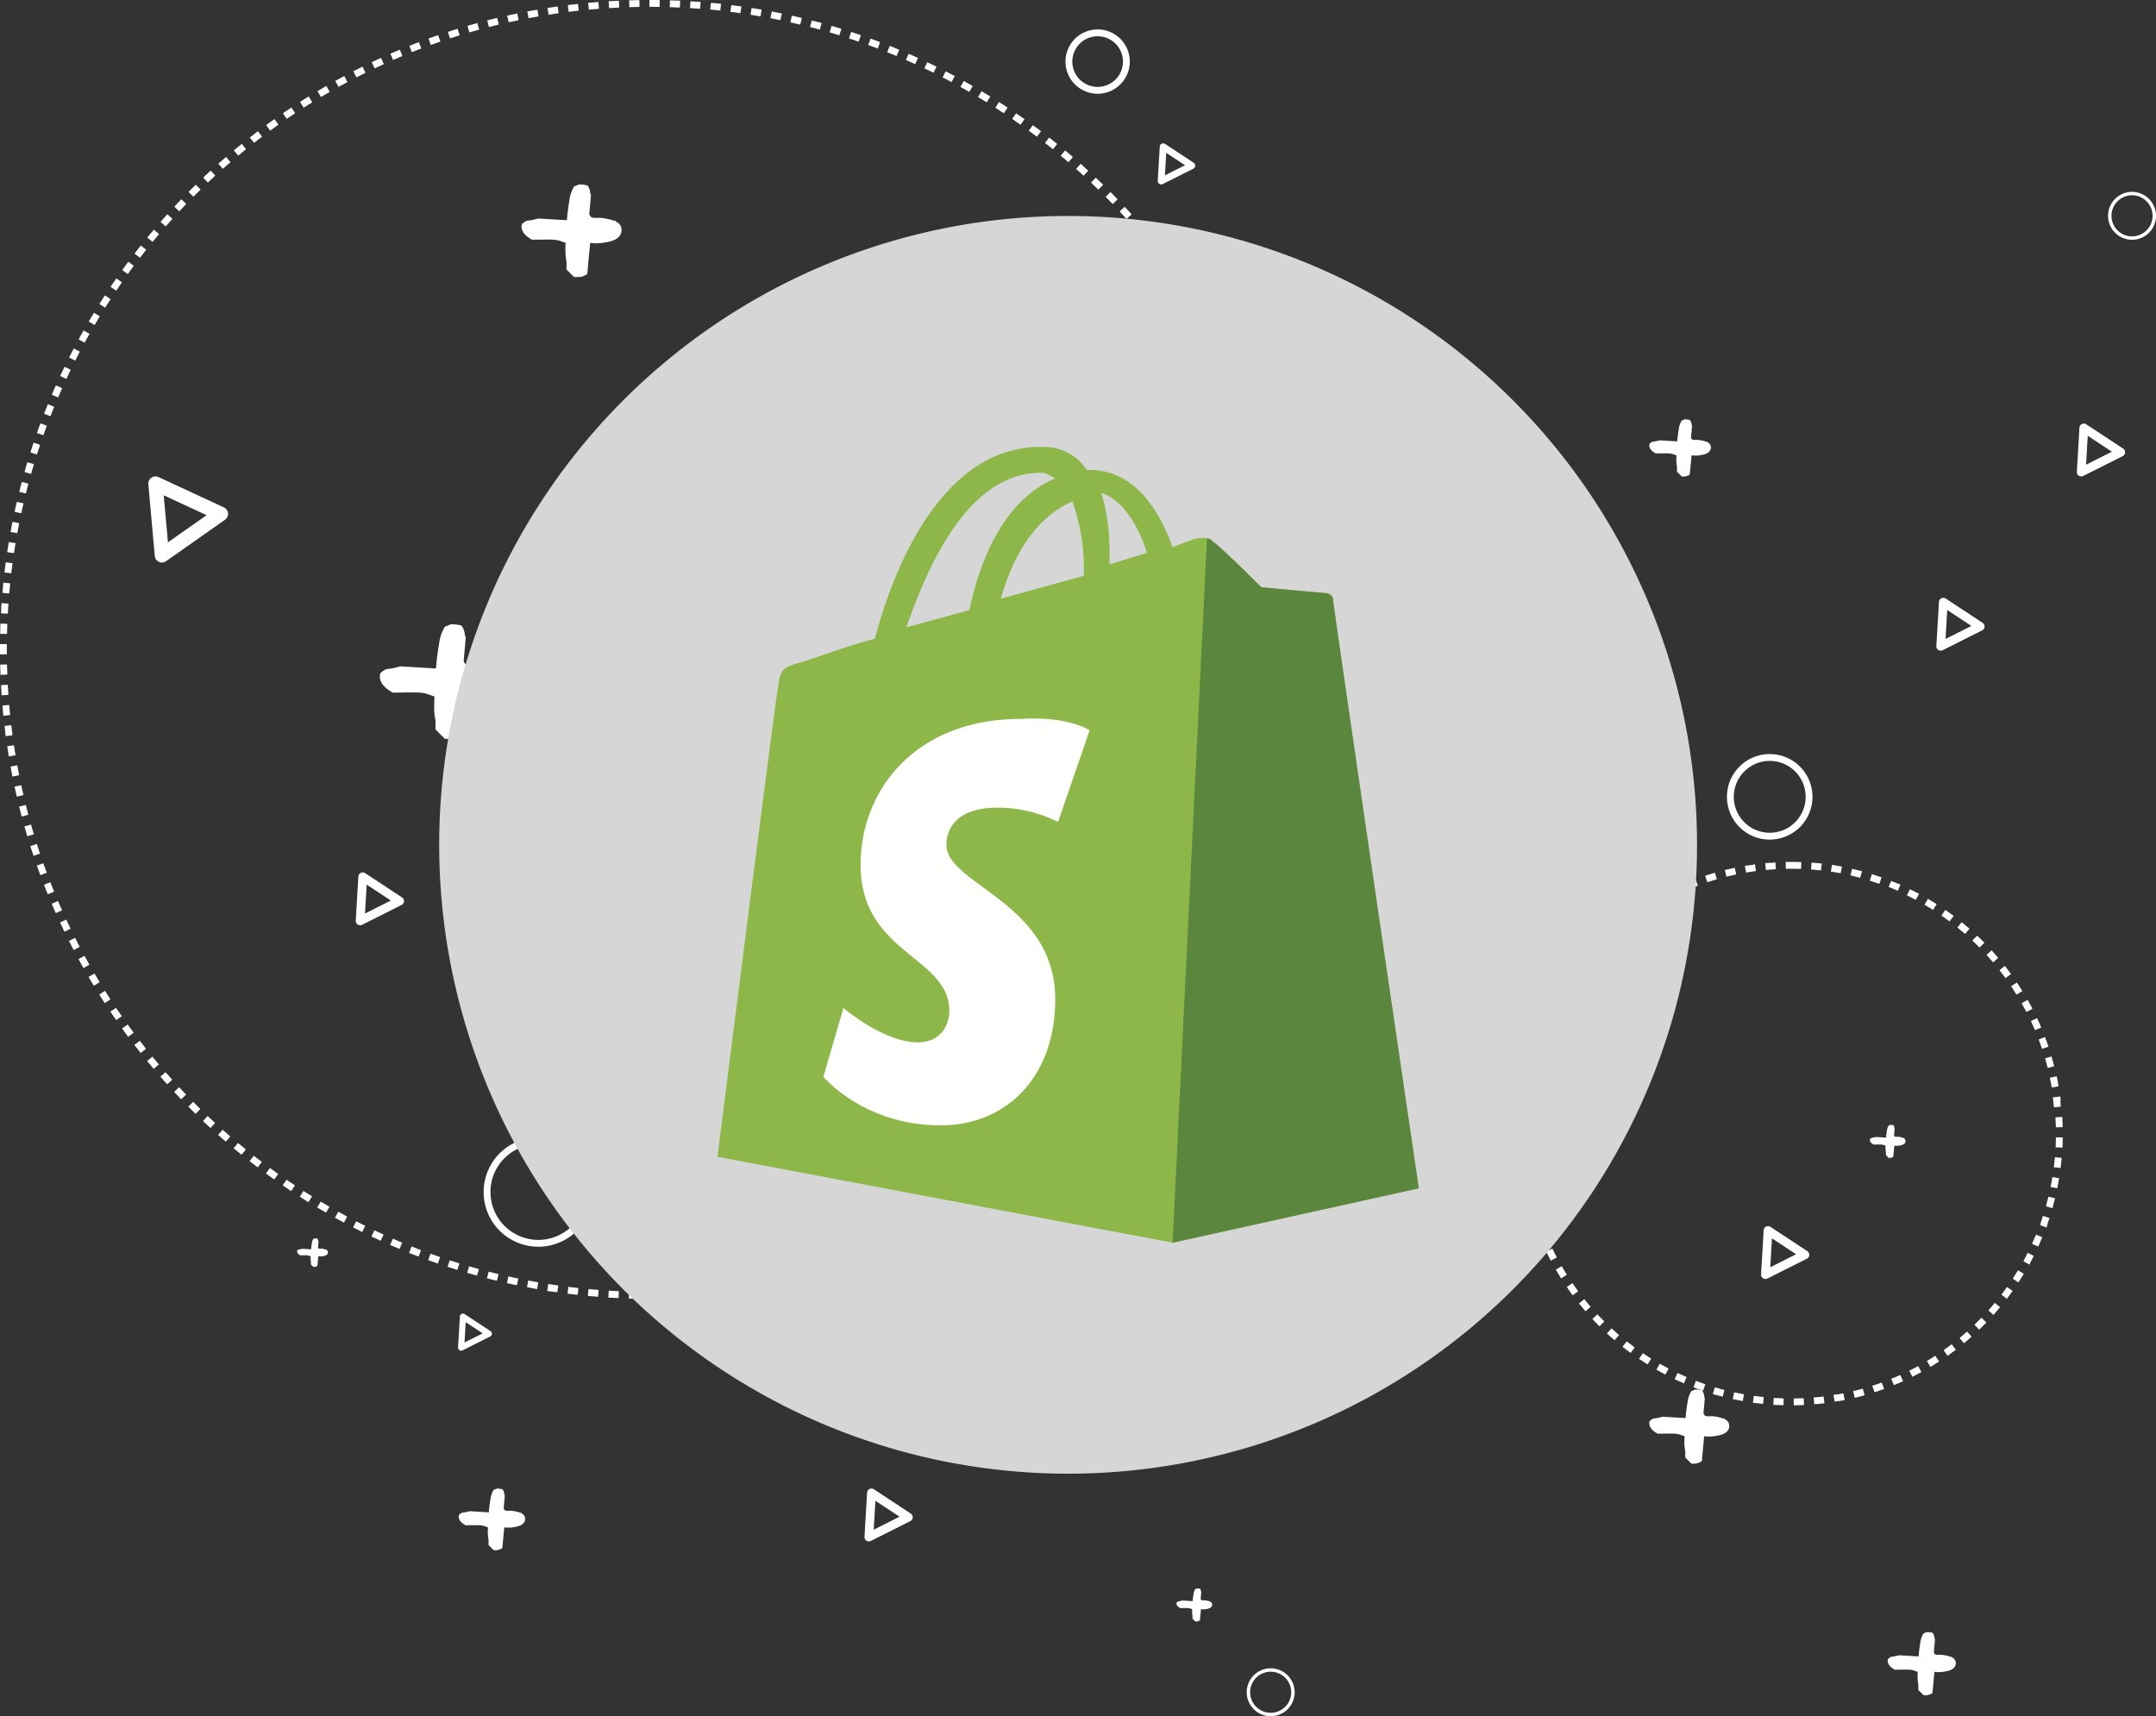 <svg xmlns="http://www.w3.org/2000/svg" width="630.769" height="502.159" viewBox="0 0 630.769 502.159"><rect x="0" y="0" width="630.769" height="502.159" fill="#333333" stroke="none"/><g transform="translate(-1101.506 -215.389)"><g transform="translate(-13132 17301)"><g transform="translate(13364.006 -17220.42)"><path d="M190,0h1.078c.646,0,1.281.01,1.925.02l-.031,2C191.987,2.008,190.987,2,190,2V0Zm6,.093q1.03.032,2.057.075h.009l.079,0h.015l.078,0h.012l.085,0h.034l.049,0,.048,0,.088,0h.014L199,.209l-.093,2c-.983-.046-1.981-.085-2.965-.115ZM202,.373q.982.061,1.961.132h.012l.075.005h.021l.069.005.021,0,.087.006h0l.087.006.026,0,.059,0,.033,0,.057,0,.029,0,.075.006h.01L204.7.56h.018l.068.005.025,0,.068.005h.017l.087.007-.156,1.994c-.981-.077-1.977-.146-2.96-.208Zm5.98.467h.006l.084.008h0l.09.009h.014l.072.007.028,0,.056.005.034,0,.051,0,.036,0,.077.007.049,0,.033,0,.053.005.027,0,.057.006.018,0,.211.021h0l.072.007h.006l1.033.106.015,0,.054.006.032,0,.047.005.046,0,.035,0,.086.009h0l.091.01h0l.463.05-.218,1.988c-.979-.107-1.973-.209-2.954-.3Zm5.963.654q.882.111,1.761.23l.02,0,.061.008.033,0,.05.007.037.005.042.006.094.013.019,0,.061.008.017,0,.066.009h0l.662.092h0l.044.006-.281,1.98c-.975-.138-1.965-.271-2.943-.394Zm5.942.842c.791.125,1.568.253,2.356.387l.011,0,.062.011.024,0,.054.009.077.013.02,0,.069.012.017,0,.082.014h0l.184.032L222.5,4.8c-.969-.169-1.954-.332-2.926-.486Zm5.91,1.03c.789.15,1.562.3,2.348.463l.012,0,.062.013.017,0,.06.012.008,0,.112.023.032.006.044.009.041.008.039.008.055.011.026.005.085.018h0l-.406,1.958c-.964-.2-1.944-.395-2.911-.579l.374-1.965Zm5.873,1.216q1.467.328,2.924.679l-.468,1.945c-.958-.23-1.931-.456-2.893-.671Zm5.835,1.4q.726.187,1.449.379h0l.18.048h0l.086.023.008,0,.082.022.006,0,.176.047.009,0,.079.021.01,0,.265.072h0l.54.147-.529,1.929c-.949-.26-1.914-.517-2.867-.762Zm5.786,1.588.761.224.011,0,.061.018.016,0,.1.03.03.009.04.012.041.012.038.011.05.015.03.009.164.049.018.005.07.021.014,0q.715.215,1.428.435l-.59,1.911c-.941-.291-1.9-.578-2.843-.853Zm5.731,1.771q.823.269,1.644.545h0l.271.092.005,0,.922.315-.651,1.891c-.932-.321-1.879-.638-2.815-.944l.621-1.9Zm5.674,1.953.018.007.038.014.037.013.079.029.013,0,.077.028h0q1.009.367,2.012.745l.036.014.034.013.056.021h0l.4.153-.711,1.869c-.92-.35-1.856-.7-2.782-1.032Zm5.608,2.132.04.016.006,0,.06.024.037.015.036.014.08.032.008,0q1.26.5,2.511,1.026l-.77,1.846c-.909-.379-1.834-.756-2.748-1.121Zm5.537,2.309q1.16.505,2.311,1.026l.009,0,.069.031.018.008.067.03.019.008.065.029.045.02.026.012.054.025.005,0,.054.024-.828,1.821c-.9-.408-1.809-.814-2.712-1.208Zm5.462,2.484.467.222.027.013.036.017.047.022.026.013.067.032.008,0,.082.04h0l.08.038.006,0,.5.242,0,0,.076.037.01,0,.162.079.009,0,.066.032.024.012.055.027.024.012.073.035.026.013.048.023.036.017.039.019.038.019.039.019.068.033.032.016.045.022.028.014.046.023.023.011.111.054h0l.047.023.028.014.045.022.031.015.041.02.068.033.007,0-.885,1.793c-.883-.436-1.782-.871-2.671-1.293l.857-1.807Zm5.38,2.656.75.387h0l.165.086,0,0,.069.036.023.012.053.027.026.013.063.033.044.023.034.018.045.023.024.013.05.026.006,0c.34.178.67.352,1.009.532l.007,0,.059.031.007,0,.087.046.041.022.027.014.058.031.008,0-.942,1.764c-.869-.464-1.754-.927-2.63-1.377Zm5.292,2.825.023.013.035.019.041.023.023.013c.685.38,1.362.762,2.042,1.15l.008,0,.057.032.008,0,.1.059.017.01.04.023.034.019.036.02.048.028.022.012.075.043h0l-1,1.734c-.854-.491-1.724-.982-2.585-1.46l.97-1.749Zm5.2,2.991q.563.336,1.123.675l.005,0,.073.044.007,0,.156.1,0,0,.072.044.011.006.154.094,0,0,.071.043.012.007.07.043.005,0,.152.093.014.009.066.04.01.006.152.093.012.007.063.038.016.01.146.09.023.014.049.03.029.018.043.027.023.014-1.051,1.7c-.838-.518-1.691-1.036-2.537-1.54Zm5.1,3.154.358.23.02.013.036.023.044.028.022.014q1.021.658,2.034,1.328l-1.1,1.667c-.821-.544-1.658-1.089-2.488-1.62l1.078-1.685Zm5,3.313q.617.423,1.231.851l0,0,.143.1.026.018.041.029.033.023.029.02.148.1.007.005c.268.188.531.373.8.563l-1.156,1.632c-.8-.57-1.623-1.141-2.436-1.7Zm4.9,3.47.678.5,0,0,.07.052,0,0,.07.052.02.015.044.032.034.025.03.022.147.109.008.006.052.039.007.005c.4.3.795.594,1.193.9l0,0,.042.031-1.207,1.595c-.785-.595-1.586-1.191-2.381-1.773Zm4.784,3.622.142.111.013.01.058.045.012.01.068.053.013.01.054.042.024.019.04.032.03.023.034.026.068.054.018.014.046.037.013.01c.579.456,1.143.907,1.716,1.37l-1.257,1.556c-.766-.619-1.548-1.24-2.324-1.847Zm4.667,3.77.358.3,0,0,.065.055.006.005.065.055.022.019.039.033.034.028.026.022.137.115.014.012.046.039.011.009.151.128.008.007.048.041.01.009.149.126.011.009.043.036.019.016.041.035.02.017.068.058.028.024.034.029.029.025.033.028.035.03.035.03.052.045.025.022.038.033.028.024.042.036.021.018.062.053.021.018.041.035.029.024.035.03.029.025.056.048.036.031.024.02.041.035.016.014.1.088-1.3,1.516c-.746-.643-1.508-1.288-2.265-1.919Zm4.547,3.915q.35.311.7.624l0,0,.064.057.007.007.131.118.016.014.047.043.021.019.046.042.018.016.058.053.027.024.035.032.03.027.032.029.031.028.054.049.034.031.027.024.036.033.023.021.038.034.008.007.081.073.024.022.037.034.021.019.04.036.007.007.084.076.019.017.039.036.02.018.039.036.017.016.071.065.024.022.035.032.026.024.034.031.028.026.051.047.036.033.009.009-1.352,1.474c-.726-.666-1.467-1.335-2.2-1.989Zm4.421,4.056.27.256,0,0,.133.127,0,0,.062.059,0,0,.2.19,0,0q.745.712,1.482,1.432l-1.4,1.431c-.7-.688-1.425-1.381-2.14-2.058Zm4.292,4.192.123.124.033.033.021.022.041.042,0,0c.313.317.628.637.939.956l.009.009.036.037.025.026.028.029.044.046.013.013.061.063.006.007.061.063h0q.326.336.651.674l-1.442,1.386c-.683-.71-1.381-1.425-2.074-2.124Zm4.158,4.325.487.525.006.006.04.043.017.018.037.04.018.019.06.065.026.028.03.032.028.03.028.03.038.042.021.023.049.053.024.026.034.037.023.026.039.042.018.019.054.059.021.023.036.04.022.025.04.044.016.018.054.059.022.024.035.038.025.027.034.037.023.025.052.057.025.028.03.033.028.031.029.032.026.029.04.044.038.042.028.031.031.034.023.025.033.036.021.023.062.069.019.021.035.039.019.021.036.039.015.016.035.038-1.484,1.34c-.66-.731-1.335-1.467-2.007-2.188Zm4.021,4.453.024.028.026.029.029.033.026.03.028.033.035.04.034.039.036.042.024.028.032.037.023.026.044.051.011.013.055.063.014.017.043.049.016.018.115.133,0,0,.056.064.006.007.18.209,0,0q.489.567.973,1.137l0,0,.118.139,0,0-1.526,1.293c-.637-.751-1.288-1.508-1.937-2.25l1.505-1.317Zm3.879,4.577q.3.361.591.724l.005.006.049.06.011.013.051.063.017.022.037.045.026.032.023.029.031.039.013.016.121.15.005.006c.3.375.6.752.9,1.129l-1.566,1.244c-.613-.771-1.24-1.548-1.865-2.31Zm3.733,4.7c.312.405.625.816.934,1.224l0,0,.119.157.011.014.033.043.017.022.031.041.02.027.045.059.029.038.023.031.027.036.024.032.029.039.028.037.039.053.022.03.028.037.024.032.027.036.024.032.043.058.032.043.015.02.035.047.008.011.142.19-1.6,1.194c-.588-.79-1.191-1.586-1.792-2.367Zm3.584,4.812.16.223.01.013.039.054.016.023.036.05.035.049.021.029.031.043.015.021.034.047,0,0,.122.17,0,0c.18.252.356.5.535.754l0,.006.116.165.006.009.034.048.013.018.033.047.01.015.064.09.012.017.03.043.016.023.031.044.013.018.106.151.012.018.033.047.011.016.134.193-1.641,1.143c-.563-.808-1.14-1.623-1.716-2.422Zm3.43,4.922c.443.657.885,1.322,1.319,1.985l.014.022.026.04.026.04.017.026.048.073,0,0,.2.312-1.676,1.091c-.537-.825-1.089-1.658-1.639-2.475l1.659-1.117ZM350.962,89q.574.912,1.137,1.831h0l.046.075,0,.006.09.147.018.029.023.038.024.039.009.015.225.37-1.71,1.038c-.511-.842-1.036-1.691-1.56-2.525Zm3.113,5.129c.278.474.549.942.823,1.419h0l.137.24.009.016.028.05.013.022.042.073.021.037.019.034.024.041.017.03.031.054.01.017.09.159h0l.231.408-1.742.983c-.484-.857-.982-1.723-1.479-2.573Zm2.949,5.224q.716,1.317,1.413,2.647l-1.772.928c-.457-.873-.927-1.754-1.4-2.619l1.757-.956Zm2.783,5.316q.231.458.459.918l0,.008.035.071.006.012.037.075.014.029.022.043.02.041.013.027c.242.489.479.974.717,1.466l-1.8.871c-.429-.886-.871-1.782-1.314-2.662Zm2.613,5.4q.247.531.49,1.064l.01.022.02.044.017.037.016.036.034.074,0,.007.033.073.008.019.031.067,0,.011q.172.38.343.76l.006.014.028.063.011.024.022.05.072.16v0l.091.2-1.827.813c-.4-.9-.814-1.808-1.228-2.7l1.814-.842Zm2.44,5.48q.588,1.379,1.155,2.77l-1.852.755c-.372-.912-.756-1.834-1.143-2.74Zm2.265,5.556q.168.432.335.866l.008.02.021.056.012.031.015.04.038.1,0,0,.025.066v0c.2.537.41,1.081.61,1.62l-1.875.7c-.343-.923-.7-1.857-1.055-2.774Zm2.087,5.626q.483,1.368.946,2.746l0,.006.023.07,0,.014-1.9.636c-.313-.933-.638-1.877-.965-2.806Zm1.907,5.688c.092.29.183.577.273.868h0l.019.06.006.02.017.055.007.022.026.084.013.041.012.038.014.044.011.036.016.051.009.028.025.079.005.017.021.067.007.023.019.063.006.02.052.168,0,.014.022.07.006.018.022.071,0,.014.026.085h0l.024.08.007.022.019.062.008.025.019.063.006.02.023.077.011.036.013.042.014.045.009.029.092.306-1.916.575c-.283-.944-.578-1.9-.876-2.837Zm1.725,5.747,0,.017.012.042.011.039.02.072.012.043.011.038.012.043.011.039.012.041.013.046.018.064.012.044.012.041.011.041.011.04.012.043.011.038.021.075.009.032.014.05.009.034.014.05.009.032.017.062.005.019.022.08.008.027.015.056.008.03.016.058.007.024.022.082,0,.011.02.072.006.024.017.061.007.025.019.07,0,.013.023.084,0,.018.018.065.007.025.017.062.006.022.045.165.008.029.014.053.009.033.014.051.008.031.02.075.011.042.01.038.012.046.009.032.013.049.005.02.052.2v0l.01.037-1.933.514c-.253-.952-.517-1.915-.785-2.862Zm1.542,5.8c.047.19.094.38.141.57l.014.057.005.022.018.072,0,.009q.166.68.328,1.361v0l.021.087v0l.019.081.011.046.007.028.015.063v0c.039.167.08.342.119.509l-1.948.452c-.223-.959-.456-1.929-.693-2.885l1.941-.483Zm1.356,5.843c.062.289.124.581.185.87l0,.019.012.056.005.025.011.054,0,.023.021.1.006.031.01.046.007.036.01.046.008.036.01.046,0,.022.021.1.006.027.011.051.006.029.011.054,0,.02.039.192,0,.015.013.063,0,.011c.067.326.129.638.194.964l-1.962.39c-.192-.967-.395-1.945-.6-2.908l1.955-.421Zm1.17,5.885q.185,1.012.358,2.028v0l.046.272,0,.01.013.079,0,.012.015.087h0l.015.09,0,.014.012.069,0,.028.01.057.005.031.009.057.006.035.012.07,0,.012-1.973.328c-.161-.972-.333-1.956-.509-2.924Zm.983,5.92c.147.984.288,1.98.421,2.969l-1.982.265c-.13-.976-.271-1.964-.416-2.937Zm.795,5.946q.082.7.159,1.393v.008l.008.075,0,.022.007.061,0,.029.006.054.009.085,0,.016.007.067v.008c.042.386.083.778.122,1.165l-1.99.2c-.1-.98-.209-1.973-.324-2.951Zm.607,5.968c.033.388.065.775.1,1.164v.017l0,.058,0,.031,0,.05.006.078v.017l.006.073v.018l.006.076v.011q.054.7.1,1.4l-2,.14c-.069-.983-.147-1.98-.231-2.961Zm.42,5.986c.033.607.064,1.225.091,1.833v.016l0,.053,0,.038,0,.042,0,.056v.026q.02.466.038.932l-2,.077c-.038-.984-.085-1.982-.138-2.965Zm.232,6q.006.278.012.556v.007l0,.091v.3s0,.006,0,.009q.018,1.014.026,2.032l-2,.015c-.008-.985-.023-1.983-.046-2.967Zm-1.954,5.988,2,.016q0,.374-.007.747v.007q0,.04,0,.079c0,.006,0,.01,0,.016,0,.026,0,.052,0,.078v.152c0,.006,0,.012,0,.018v.07s0,0,0,0c-.008.613-.02,1.215-.034,1.827l-2-.047C377.971,193.484,377.986,192.486,377.994,191.5Zm-.139,5.936,2,.078,0,.126v.023l0,.054,0,.061v.019l0,.092h0q-.036.889-.081,1.775v.007l0,.081v.014l0,.082,0,.053,0,.03,0,.069v.006c-.009.171-.018.333-.027.5l-2-.109C377.771,199.419,377.817,198.422,377.856,197.438Zm-.323,5.927,2,.14c-.038.547-.079,1.092-.122,1.638v.007l-.005.067,0,.021,0,.06v.016l-.008.1,0,.048,0,.033,0,.058,0,.027-.006.073v.01q-.034.419-.07.838l-1.993-.171C377.385,205.344,377.463,204.348,377.532,203.365Zm-.509,5.915,1.99.2q-.109,1.074-.231,2.144v0l-.009.079,0,.019-.008.07,0,.019,0,.03-.013.117v0c-.019.168-.038.33-.058.5l-1.986-.234C376.815,211.253,376.924,210.26,377.024,209.28Zm-.695,5.9,1.982.265,0,.012-.008.057-.006.046-.008.058,0,.036-.007.052,0,.033-.007.055,0,.03-.011.084v0l-.011.082,0,.025-.008.061,0,.027-.009.065,0,.02-.024.175,0,.016-.01.074,0,.015-.012.083v0l-.026.183v.005l-.012.087v0q-.111.788-.229,1.573l-1.978-.3C376.058,217.141,376.2,216.153,376.329,215.177Zm-.88,5.87,1.973.328q-.177,1.064-.365,2.124v.007l-.013.075,0,.027-.01.057-.006.032-.008.047-.031.175,0,.009-.073.4-1.967-.359C375.116,223,375.287,222.019,375.449,221.047Zm-1.065,5.838,1.962.39-.092.457,0,.008-.015.075,0,.021-.014.068,0,.019-.017.081-.006.032-.01.05-.008.039-.009.044-.008.04-.01.049-.01.049-.012.06-.009.042-.009.042-.009.042-.009.042-.008.04-.011.055-.011.054-.01.05-.008.038-.01.047-.007.035-.011.054-.006.029-.017.081,0,.023-.013.06-.007.031-.012.056-.006.029-.014.066,0,.017-.017.083-.005.024-.013.06-.007.032-.011.052-.007.034-.011.054-.012.056-.011.05-.01.047-.007.031-.012.054,0,.02-.069.319-1.955-.421C373.988,228.831,374.191,227.852,374.383,226.886Zm-1.251,5.8,1.948.452-.009.04-.005.023-.012.053-.006.027-.012.052-.006.026-.02.085-.01.043-.009.04-.01.044-.009.037-.012.052-.007.031-.019.079-.006.025-.014.057-.007.031-.014.057-.006.026-.04.167-.005.022-.015.062-.007.027-.015.064,0,.018-.02.084,0,.014-.017.069-.007.028-.013.056-.007.03-.014.058-.006.026-.019.078-.009.037-.011.044-.01.041-.009.039-.011.046-.006.026-.044.181,0,.018-.015.063v.005c-.064.262-.128.52-.193.781l-1.941-.483C372.676,234.62,372.91,233.649,373.132,232.69Zm-1.434,5.76,1.933.514-.046.173-.006.021-.016.061-.008.029-.013.048-.023.087-.005.019-.015.054-.006.023-.015.057,0,.015-.054.2v0l-.018.066,0,.009-.075.276v0l-.018.066,0,.01-.056.206h0l-.017.062,0,.016-.017.06,0,.012-.052.19,0,.018-.016.057-.005.019-.016.058,0,.009-.056.2v0q-.106.379-.213.758l-1.924-.545C371.181,240.365,371.445,239.4,371.7,238.451Zm-1.616,5.71,1.915.575q-.12.4-.242.8l-.008.026-.016.053-.01.034-.014.045-.05.164-.006.02-.017.056-.006.018c-.168.547-.343,1.107-.516,1.651L369.2,247C369.5,246.059,369.8,245.1,370.082,244.161Zm-1.8,5.658,1.9.636q-.477,1.423-.976,2.836l-1.886-.666C367.646,251.7,367.971,250.753,368.284,249.82Zm-1.977,5.6,1.875.7q-.211.569-.426,1.137l-.005.013-.025.066-.008.021-.025.067-.005.014-.03.079-.01.026-.02.052-.013.034-.017.045-.014.036-.02.052-.022.058-.014.037-.017.044-.012.032-.018.046-.01.027-.065.17-.007.018-.022.057,0,.012-.075.193v0l-.025.065,0,0-.153.394-1.864-.726C365.609,257.273,365.964,256.34,366.307,255.417Zm-2.154,5.531L366,261.7l-.157.383v0l-.073.178-.011.027-.017.042-.016.039-.015.037-.024.057-.007.018-.033.079-.007.017-.028.067-.007.016-.033.079h0l-.072.172h0q-.324.779-.655,1.554l-1.84-.785C363.4,262.782,363.781,261.86,364.153,260.948Zm-2.329,5.461,1.827.814-.01.022-.02.044-.015.035-.021.046-.014.031-.031.07-.016.036-.018.04-.017.039-.017.037-.017.039-.016.035-.036.08-.011.025-.022.05-.01.022-.024.054,0,.007-.087.192h0c-.257.57-.516,1.136-.779,1.7l0,0-.027.059-.008.017-.02.043-1.814-.843C361.01,268.217,361.423,267.308,361.824,266.409Zm-2.5,5.384,1.8.871q-.2.42-.409.84l0,.007-.039.079v0l-.08.162-.006.013-.034.069-.006.012-.078.159-.007.013-.034.068-.006.012-.08.162,0,0-.038.076,0,.01-.122.246,0,0-.125.25h0l-.167.333,0,0-.083.166-1.786-.9C358.452,273.574,358.894,272.679,359.323,271.793Zm-2.67,5.3,1.772.928h0l-.042.08-.006.012-.033.064-.012.022-.031.059-.009.017-.04.076-.007.014-.033.062-.013.024-.028.053-.013.024-.037.069-.009.016-.032.061-.017.032-.023.044-.016.031-.025.047-.021.039-.03.057-.018.034-.021.039-.019.035-.023.042-.017.032-.036.068-.018.033-.022.041-.019.035-.022.041-.018.033-.036.067-.014.026-.027.051-.015.028-.027.051-.013.025-.037.069,0,.005-.041.076-.008.016-.034.064-.008.014q-.22.41-.443.818l-1.757-.956C355.726,278.848,356.2,277.967,356.653,277.094Zm-2.837,5.215,1.741.983,0,.009-.039.069,0,.006-.09.16,0,0-.042.075,0,.007-.09.158,0,.007-.041.072-.005.01-.089.156-.005.009-.037.065-.011.02-.034.06-.009.016-.041.072-.013.024-.028.05-.018.031-.023.041-.02.034-.027.047-.03.052-.022.038-.023.04-.017.03-.025.043-.013.023-.057.1-.005.009-.03.052-.009.016-.03.052-.007.012-.1.168-.008.014-.03.052-.009.016-.093.16-.013.022-.026.044-.018.03-.023.039-.033.057-.017.028-.032.055-.013.022-.034.058-.009.015-.091.156-1.726-1.011C352.834,284.032,353.332,283.167,353.816,282.309Zm-3,5.122,1.71,1.038-.187.307-.023.037-.016.026c-.445.728-.9,1.46-1.352,2.182l-1.693-1.065C349.779,289.123,350.3,288.274,350.815,287.432Zm-3.161,5.025,1.676,1.091-.078.119,0,0-.155.238h0l-.039.059h0l-.116.176,0,0-.036.055-.007.01-.106.161-.01.015-.031.046-.014.022-.03.046-.009.014-.059.089-.015.022-.027.041-.019.029-.026.039-.022.034-.037.056-.027.04-.023.035-.023.035-.023.035-.025.038-.02.03-.042.063-.021.031-.026.039-.021.032-.027.04-.02.03-.042.063-.023.034-.023.034-.026.038-.019.029-.027.041-.011.016-.065.1-.006.009-.036.053-.006.009-.234.348-1.659-1.118C346.565,294.115,347.117,293.282,347.655,292.457Zm-3.318,4.924,1.641,1.144-.1.15,0,.006q-.8,1.152-1.625,2.291L342.62,299.8C343.2,299,343.773,298.188,344.337,297.38Zm-3.471,4.816,1.6,1.195-.205.275-.012.016-.022.03-.034.045-.013.018q-.7.933-1.408,1.857l-.006.008-.049.064-.007.009-.055.071-1.585-1.22C339.674,303.783,340.277,302.986,340.865,302.2Zm-3.621,4.7,1.566,1.245-.029.037-.017.021-.031.039-.019.024-.032.04-.018.023-.058.073-.018.023-.032.04-.019.024-.032.039-.017.022-.064.08-.013.016-.034.043-.015.018-.036.045-.011.013-.121.151-.008.009-.04.05,0,.006c-.406.5-.806,1-1.217,1.5l-1.546-1.269C336,308.449,336.631,307.672,337.244,306.9Zm-3.767,4.589L335,312.783c-.645.761-1.3,1.522-1.958,2.273l-1.505-1.317C332.189,313,332.84,312.241,333.477,311.49Zm-3.909,4.468,1.484,1.34-.021.024-.015.016-.131.145-.005.006-.041.045-.012.013-.137.151h0l-.041.045-.013.015-.041.045,0,0-.134.147-.012.014-.041.045-.008.008-.128.14-.017.019-.036.039-.017.019-.117.128-.022.025-.032.035-.025.027-.03.032-.051.055-.021.023-.037.04-.022.024-.038.041-.019.021-.057.062,0,0-.057.062-.011.012-.053.058-.006.006-.572.616-1.463-1.364C328.232,317.425,328.908,316.689,329.568,315.958ZM325.52,320.3l1.442,1.386-.11.115-.007.008-.033.034-.031.032-.022.023-.054.056,0,0q-.912.944-1.836,1.875l-1.42-1.409C324.139,321.726,324.837,321.011,325.52,320.3Zm-4.182,4.214,1.4,1.431-.131.128-.005.005q-.536.522-1.075,1.04h0l-.135.129h0l-.062.059-.01.009-.056.054-.009.009-.062.059-.016.015-.043.041-.027.026-.032.031-.031.03-.01.01-.092.087,0,0-.361.342-1.375-1.453C319.913,325.9,320.633,325.2,321.338,324.516Zm-4.312,4.081,1.352,1.474-.014.013-.044.04-.026.024-.036.033-.027.024-.051.046-.032.029-.034.031-.033.03-.027.025-.035.031-.025.022-.067.061-.02.018-.039.035-.02.019-.04.036-.017.016-.08.072-.013.012-.04.036-.019.018-.041.037-.014.013-.137.124-.018.016-.041.037-.017.015-.135.121-.019.017-.039.035-.021.019-.038.035-.017.015-.069.062-.028.026-.033.03-.03.027-.03.027-.049.044-.03.027-.042.037-.025.023-.039.035-.024.021-.061.055,0,0-.061.054-.017.015-.052.046-.012.011-.134.12,0,0-.067.059,0,0-.139.124-1.328-1.5C315.558,329.931,316.3,329.262,317.025,328.6Zm-4.438,3.943,1.3,1.516-.427.366h0l-.061.053-.018.016-.044.038-.024.021-.057.049-.039.033-.02.017-.044.037-.013.011q-.766.653-1.541,1.3l-1.281-1.536C311.079,333.828,311.841,333.182,312.587,332.54Zm-4.56,3.8,1.257,1.556q-.458.37-.917.736h0l-.055.044h0l-.156.124-.016.013-.044.035-.021.016-.08.063-.018.014-.034.027-.033.026-.031.024-.039.031-.026.02-.065.052-.006,0-.063.049-.013.011-.065.051,0,0-.663.521-1.232-1.576C306.479,337.582,307.261,336.961,308.027,336.342ZM303.35,340l1.207,1.595q-.708.536-1.421,1.065l-.008.006-.07.052,0,0-.072.053-.012.009-.055.041-.023.017-.047.035-.024.017-.062.046-.033.025-.031.023-.039.029-.024.018-.215.159h0l-.267.2-1.182-1.614C301.764,341.19,302.565,340.593,303.35,340Zm-4.789,3.508,1.156,1.632q-1.173.831-2.358,1.644l-.007,0-.045.031-.026.018-.025.017-1.13-1.65C296.938,344.647,297.757,344.076,298.561,343.507Zm-4.9,3.355,1.1,1.668-.014.009-.036.024-.061.04-.033.022-.039.026-.03.02-.039.026-.03.02-.064.042-.036.023-.036.023-.035.023-.036.024-.034.022-.035.023-.052.034-.043.028-.039.026-.031.021-.042.027-.028.018-.068.045-.011.007-.061.04-.022.014-.054.035-.018.012-.147.1-.009.006-.067.043-.01.007q-.469.305-.94.608h0l-.076.048,0,0-.151.1-.018.012-.05.032-.016.01-1.078-1.685C292,347.951,292.842,347.406,293.663,346.862Zm-5,3.2,1.051,1.7c-.6.37-1.195.733-1.8,1.1l-.011.007-.054.033-.009.006-.114.069h0l-.043.026-.031.018-.037.022-.041.024-.029.017-.069.041-.022.013-.053.032-.023.014-.058.035-.015.009-.152.091,0,0-1.024-1.718C286.97,351.1,287.824,350.579,288.662,350.062Zm-5.1,3.039,1,1.734q-1.3.747-2.613,1.475l-.969-1.749C281.839,354.083,282.709,353.592,283.563,353.1Zm-5.193,2.877.941,1.765c-.512.273-1.015.538-1.53.807l-.013.007-.056.029-.01,0-.119.062h0l-.046.024-.029.015-.044.023-.027.014-.158.082-.021.011-.05.026-.018.009-.537.277-.913-1.779C276.616,356.905,277.5,356.442,278.37,355.978Zm-5.282,2.711.885,1.793-.584.287-.013.006-.062.03-.023.011-.057.028-.044.022-.045.022-.045.022-.025.012-.051.025-.013.006q-.866.421-1.738.835l-.857-1.807C271.307,359.56,272.205,359.126,273.089,358.69Zm-5.364,2.542.828,1.821-.474.215-.023.011-.039.017-.045.02-.027.012-.074.033h0l-.171.077h0l-.513.229h0l-.08.036-.009,0-.077.034-.005,0-.079.035-.025.011-.049.022-.039.017-.031.014c-.325.144-.653.288-.978.429l-.8-1.834C265.915,362.046,266.828,361.64,267.725,361.232Zm-5.442,2.371.77,1.846-.082.034-.007,0-.077.032-.043.018-.027.011-.058.024-.007,0c-.49.2-.971.4-1.463.6l-.02.008-.052.021-.053.021-.039.016-.059.024-.02.008-.071.029-.007,0-.694.278-.74-1.858C260.449,364.358,261.373,363.982,262.282,363.6Zm-5.516,2.2.71,1.87-.57.215-.02.008-.05.019-.029.011-.046.017-.045.017-.051.019-.054.02-.03.011-.054.02-.026.01-.071.027-.008,0-.084.031-.011,0-.072.027-.016.006-.076.028-.005,0-.172.064-.006,0-.081.03,0,0-.259.1-.007,0-.256.094-.012,0-.074.027-.011,0-.165.06-.023.009-.055.02-.033.012-.044.016-.037.014-.037.013-.085.031-.022.008-.057.021-.012,0-.043.015-.681-1.881C254.91,366.5,255.846,366.149,256.767,365.8Zm-5.581,2.02.651,1.891c-.946.325-1.893.643-2.846.954l-.62-1.9C249.307,368.457,250.254,368.14,251.186,367.819Zm-5.643,1.842.59,1.911q-1.432.442-2.873.862l-.56-1.92C243.645,370.238,244.6,369.952,245.542,369.661Zm-5.7,1.661.529,1.929-.047.013h-.005l-.068.019h0l-.2.055-.013,0-.057.016-.022.006-.055.015-.023.006-.092.025-.035.009-.042.011-.04.011-.041.011-.044.012-.036.01-.077.021-.021.006-.062.017-.029.008-.057.015-.025.007-.077.021h0l-.087.023-.01,0-.076.02-.016,0-.075.02-.009,0-.176.047-.006,0-.082.022-.009,0-.263.069-.013,0-.074.019-.014,0-.084.022h0l-.084.022-.023.006-.058.015-.034.009-.045.012-.04.01-.031.008-.109.028-.008,0-.067.017H237.7l-.222.057-.5-1.937C237.928,371.839,238.893,371.583,239.842,371.322Zm-5.748,1.478.467,1.945-.727.173-.013,0-.067.016-.035.008-.042.01-.046.011-.024.006c-.657.154-1.31.3-1.97.452l-.436-1.952C232.163,373.257,233.137,373.031,234.095,372.8Zm-5.793,1.3.405,1.958-.413.085h0l-.069.014-.008,0-.184.037-.039.008-.041.008-.046.009-.036.007-.064.013-.018,0-.084.017-.019,0-.065.013-.026.005-.065.013-.019,0-.173.034-.017,0-.07.014-.02,0-.077.015h-.007l-.178.035-.012,0-.076.015-.013,0-.27.053h0l-.828.16-.374-1.965C226.358,374.49,227.337,374.3,228.3,374.1Zm-5.833,1.111.343,1.97-.712.122h0l-.055.009-.034.006-.041.007-.062.01-.017,0q-1.014.171-2.032.332l-.312-1.976C220.514,375.539,221.5,375.376,222.468,375.207Zm-5.863.925.281,1.98c-.986.14-1.984.273-2.975.4l-.249-1.984C214.64,376.4,215.631,376.27,216.606,376.132Zm-5.89.74.218,1.988-.227.025-.017,0-.058.006-.027,0-.055.006-.014,0-.1.011-.043,0-.041,0-.045,0-.04,0-.045,0-.039,0-.068.007-.044,0-.051.005-.041,0-.042,0-.044,0-.037,0-.049.005-.017,0-.121.013h-.014l-.061.006-.019,0-.064.006h-.01c-.518.053-1.027.1-1.546.151l-.187-1.991C208.743,377.08,209.737,376.979,210.716,376.872Zm-5.912.554.155,1.994q-.558.043-1.117.084h-.011l-.076.005h-.02l-.069,0-.022,0-.084.006-.032,0-.05,0-.047,0-.035,0-.053,0-.025,0c-.447.031-.905.061-1.353.089l-.124-2C202.827,377.572,203.823,377.5,204.8,377.426Zm-5.926.368.093,2-.71.032h0l-.067,0-.077,0-.082,0-.086,0h-.011l-.079,0h-.013l-.086,0h0q-.889.036-1.78.063l-.062-2C196.9,377.878,197.895,377.84,198.878,377.794Zm-5.933.183.031,2-.516.007h-.506q-.6.006-1.206.008h-.774v-2H190C190.978,378,191.968,377.992,192.945,377.977Zm-8.912-.07c.984.031,1.982.054,2.968.069l-.031,2q-.657-.01-1.312-.025h0l-.187,0h0l-.105,0-.067,0h-.027l-.063,0h-.025l-.105,0-.064,0h-.245l-.189-.005-.08,0-.084,0H184.4l-.216-.006-.07,0H184.1l-.078,0-.05,0Zm-5.932-.277c.983.061,1.981.116,2.966.162l-.093,2-.074,0-.046,0-.049,0h-.032l-.077,0h-.005q-.888-.043-1.774-.094H178.9l-.067,0-.03,0-.053,0-.079,0-.184-.011h-.011l-.071,0h0l-.424-.026Zm-5.918-.463c.98.092,1.975.178,2.958.255l-.156,1.994c-.64-.05-1.276-.1-1.915-.159l-.03,0-.044,0-.046,0-.037,0-.061-.005-.022,0-.18-.016h-.005l-.09-.008h0l-.559-.052Zm-5.9-.648c.976.123,1.968.24,2.947.347l-.219,1.988c-.821-.09-1.645-.186-2.463-.287h-.008l-.07-.009h0l-.206-.026-.022,0-.054-.007-.032,0-.047-.006-.044-.006-.031,0Zm-5.879-.835c.973.154,1.96.3,2.936.44l-.281,1.98-.51-.073-.013,0-.065-.009h-.01l-.206-.03-.011,0-.059-.009-.022,0-.057-.008-.024,0-.187-.028-.022,0-.052-.008-.031,0-.051-.008-.033,0-.049-.007-.026,0-.1-.014-.036-.005-.044-.007-.04-.006-.043-.006-.047-.007-.036-.005-.079-.012-.031,0-.054-.008-.032,0-.056-.009-.03,0-.067-.01-.017,0-.085-.013-.021,0-.068-.01-.021,0-.07-.011-.016,0-.269-.042h-.007l-.274-.043Zm-5.848-1.02c.968.185,1.951.364,2.921.533l-.344,1.97c-.988-.172-1.97-.352-2.953-.539Zm-5.811-1.2c.96.215,1.936.425,2.9.625l-.406,1.958-.734-.154h0l-.271-.058-.007,0-.085-.018h0q-.916-.2-1.828-.4Zm-5.773-1.389c.954.246,1.923.487,2.88.717l-.468,1.944c-.382-.092-.761-.184-1.142-.279l-.022-.005-.05-.012-.033-.008-.045-.011-.049-.012-.031-.008-.08-.02-.023-.006-.065-.016-.02,0-.075-.019-.009,0-.815-.206h0l-.079-.02-.021-.005-.063-.016-.025-.006-.058-.015-.078-.02-.017,0-.066-.017h0l-.041-.011Zm-5.724-1.572c.946.276,1.907.548,2.857.809l-.53,1.929q-1.449-.4-2.888-.818Zm-5.67-1.753c.936.306,1.887.608,2.828.9l-.591,1.911q-1.434-.443-2.858-.908Zm-5.614-1.933c.926.335,1.867.668,2.8.989l-.651,1.891q-.663-.228-1.324-.462l-.023-.008-.051-.018-.046-.016-.024-.008c-.451-.16-.91-.324-1.36-.487Zm-5.549-2.11c.915.365,1.846.727,2.767,1.078l-.711,1.869-.875-.335,0,0-.074-.029-.018-.007-.067-.026-.016-.006-.076-.029-.037-.014-.039-.015-.045-.018-.028-.011-.05-.019,0,0-.127-.049-.006,0-.06-.024-.012,0-.061-.024h0l-.194-.076-.011,0-.058-.023-.015-.006-.174-.069-.024-.01-.046-.018-.036-.014-.04-.016-.054-.021-.032-.013-.067-.027-.021-.008-.065-.026-.014-.006-.342-.136Zm-5.478-2.285c.9.394,1.821.785,2.73,1.164l-.77,1.846q-1.385-.578-2.759-1.177Zm-5.4-2.459c.89.422,1.8.843,2.692,1.251l-.828,1.82q-.6-.271-1.19-.547l-.007,0-.075-.035-.009,0-.081-.038-.009,0-.066-.031-.03-.014-.043-.02-.038-.017-.034-.016-.166-.077-.006,0c-.321-.15-.647-.3-.967-.455Zm-5.323-2.629c.876.45,1.768.9,2.652,1.336l-.886,1.793h0q-.672-.332-1.34-.668l0,0-.078-.039-.005,0-.159-.08-.022-.011-.05-.025-.033-.017-.038-.019-.163-.083,0,0-.781-.4Zm-5.236-2.8c.861.477,1.738.955,2.607,1.418l-.942,1.764-.7-.375,0,0-.186-.1h0l-.053-.029-.019-.01-.051-.028-.013-.007-.165-.089-.023-.012-.049-.027-.016-.009-.17-.093-.011-.006-.056-.03-.01-.006-.182-.1h0l-.059-.032-.008,0-.243-.133-.009,0-.057-.031-.01-.006-.109-.06-.01-.005-.041-.023-.033-.018-.037-.021-.044-.024-.026-.014-.075-.041,0,0-.077-.043,0,0L98,356.283Zm-5.146-2.961c.846.5,1.708,1.009,2.561,1.5l-1,1.734q-.526-.3-1.05-.608l-.009-.005-.072-.042-.006,0-.077-.045-.011-.007-.06-.035-.025-.015-.051-.03L94.007,354l-.07-.041-.021-.012-.051-.03-.03-.018-.043-.025-.032-.019-.056-.033-.03-.018-.053-.031-.031-.018-.043-.025-.03-.018-.054-.032-.018-.01-.071-.042-.022-.013-.054-.032-.022-.013-.066-.039-.005,0-.078-.046-.005,0-.074-.044-.006,0-.239-.142Zm-5.05-3.121c.83.531,1.675,1.063,2.513,1.581l-1.052,1.7-.284-.176-.006,0-.051-.031-.03-.019-.035-.022-.071-.044-.006,0-.075-.047h0q-.991-.617-1.974-1.247l-.007,0Zm-4.949-3.279c.812.557,1.64,1.115,2.461,1.659l-1.1,1.667-.507-.337-.025-.017-.036-.024-.037-.025-.03-.02-.063-.042,0,0-.073-.049-.014-.01-.062-.041-.012-.008-.151-.1h0l-.073-.049-.01-.007-.15-.1h0l-.071-.048-.014-.009-.061-.041-.013-.009-.072-.048L83.7,347.5l-.055-.037-.032-.022-.035-.024-.036-.024-.026-.017-.157-.106h0l-.656-.448Zm-4.844-3.434c.795.582,1.6,1.166,2.408,1.736l-1.157,1.632c-.427-.3-.843-.6-1.268-.907l0,0-.051-.037-.014-.01-.049-.035-.005,0-.088-.063-.031-.022L78.694,344l-.041-.029-.024-.017-.142-.1-.007,0-.071-.051h0l-.605-.442Zm-4.733-3.584c.776.607,1.567,1.216,2.352,1.811L75.4,341.56q-.744-.564-1.483-1.134l-.015-.012-.056-.043-.014-.011-.068-.052-.012-.009-.054-.042-.024-.019-.044-.034-.023-.018-.062-.048-.013-.01-.057-.045-.021-.016-.051-.04-.016-.013-.142-.11h0l-.221-.173Zm-4.618-3.731c.756.631,1.528,1.265,2.294,1.884l-1.257,1.556q-.936-.756-1.859-1.522h0l-.049-.041-.019-.015-.039-.032-.06-.05-.012-.01-.06-.05-.006,0-.213-.178Zm-4.5-3.875c.736.655,1.488,1.312,2.234,1.955l-1.305,1.515q-.553-.477-1.1-.959h0l-.052-.045,0,0-.155-.136,0,0-.05-.044-.006-.005q-.442-.388-.881-.778Zm-4.375-4.014c.715.677,1.446,1.358,2.172,2.024l-1.352,1.474-.586-.54-.012-.011-.043-.04-.013-.012-.132-.123-.022-.021-.036-.033-.026-.025-.033-.03-.045-.042-.035-.033-.036-.034-.027-.025-.035-.032-.027-.025-.047-.044-.03-.028-.041-.038-.027-.025-.035-.033-.027-.025-.041-.039-.034-.032-.043-.04-.028-.026-.032-.03-.031-.029-.029-.027-.061-.057-.023-.021-.039-.037-.018-.017-.041-.038-.014-.013-.445-.42Zm-4.247-4.149c.694.7,1.4,1.4,2.107,2.091l-1.4,1.431-.559-.549-.013-.013-.042-.041-.011-.01-.07-.069L56.5,325.2l-.028-.028-.034-.034-.025-.025-.054-.053-.01-.009-.053-.053-.02-.02-.044-.043-.018-.018-.057-.057,0,0-.062-.062-.011-.011-.052-.051-.013-.013-.06-.06h0l-.063-.063-.01-.01-.052-.052-.013-.013-.055-.054-.007-.007-.062-.062-.009-.009-.052-.052-.016-.016-.047-.047-.014-.014-.06-.06-.013-.013-.047-.047-.021-.021-.04-.04-.022-.022L55.3,324l-.018-.018-.04-.04-.027-.027-.032-.032-.028-.029-.03-.031-.026-.026Zm-4.114-4.28c.671.721,1.358,1.446,2.04,2.156L53,321.648l-.017-.018-.037-.039-.022-.023-.041-.043-.017-.017-.06-.062,0,0-.057-.06-.012-.013-.055-.057,0,0q-.874-.914-1.736-1.839ZM48.424,313.7c.648.741,1.312,1.488,1.972,2.219l-1.485,1.34q-.377-.417-.751-.837l0,0-.053-.059-.015-.017-.041-.046-.018-.021-.052-.059-.025-.028-.028-.032-.032-.036-.021-.024-.033-.038-.012-.013-.083-.093,0,0-.045-.05,0,0c-.26-.293-.515-.584-.773-.879Zm-3.837-4.53c.625.761,1.264,1.529,1.9,2.28l-1.526,1.293c-.649-.766-1.284-1.528-1.921-2.3Zm-3.693-4.648c.6.781,1.216,1.567,1.828,2.339L41.156,308.1l-.342-.432-.013-.016-.041-.052-.015-.018-.046-.059-.033-.042-.015-.019-.037-.047-.007-.008c-.349-.444-.694-.886-1.039-1.333l-.015-.02-.03-.039-.028-.036-.019-.025-.052-.068,0-.006-.053-.069v0l-.057-.074Zm-3.545-4.762c.576.8,1.166,1.605,1.754,2.4l-1.6,1.194-.445-.6-.005-.007L37,302.674l-.006-.008-.106-.144-.008-.011-.042-.057-.014-.019-.042-.058-.008-.012-.049-.067-.017-.023-.032-.043-.022-.03-.027-.036-.024-.033-.038-.052-.035-.049-.016-.022-.033-.045-.012-.016c-.246-.336-.5-.684-.741-1.022Zm-3.393-4.871c.55.817,1.115,1.641,1.678,2.449l-1.641,1.143q-.455-.653-.905-1.311v0l-.045-.065-.016-.023-.031-.045L32.974,297l-.03-.044L32.9,296.9l-.015-.023-.031-.046-.013-.018-.149-.22-.009-.014-.034-.051-.005-.008-.064-.095-.013-.02-.026-.038-.023-.035L32.5,296.3l-.043-.064h0L32.3,296Zm-3.238-4.976c.524.834,1.062,1.675,1.6,2.5L30.639,293.5l-.408-.629h0l-.046-.072-.007-.011-.047-.073v0l-.048-.075-.007-.011-.039-.061-.012-.019-.042-.065,0-.007-.049-.077h0l-.047-.074-.006-.009-.047-.074h0q-.4-.632-.8-1.267Zm-3.08-5.076c.5.85,1.009,1.708,1.52,2.55l-1.71,1.038c-.347-.572-.7-1.159-1.04-1.735l-.007-.012-.03-.05-.012-.02-.028-.047-.013-.023-.047-.079-.018-.031-.022-.037-.022-.038-.019-.032-.032-.055-.01-.016-.042-.071-.012-.021-.034-.058-.009-.016-.138-.235h0Zm-2.917-5.17c.47.865.954,1.739,1.438,2.6l-1.742.983q-.737-1.306-1.454-2.624Zm-2.753-5.26c.443.879.9,1.768,1.355,2.64l-1.772.927q-.673-1.286-1.327-2.583l0-.005-.035-.069-.005-.011Zm-2.585-5.345c.415.893.842,1.8,1.271,2.683l-1.8.871-.27-.562,0-.006-.026-.054-.01-.021-.024-.05-.012-.025-.037-.077-.017-.037-.019-.039-.018-.038-.017-.037-.021-.043-.015-.032-.033-.07-.015-.031-.021-.045-.016-.034-.021-.045-.015-.031-.033-.07-.016-.034-.02-.042-.018-.037-.018-.037-.018-.039-.019-.04-.031-.066-.017-.036-.02-.042-.016-.033L18,270.82l-.016-.034-.039-.082-.011-.024-.022-.046-.013-.028-.021-.045-.015-.031-.02-.043-.015-.033-.033-.071-.018-.039-.016-.035-.022-.046-.014-.03-.035-.074,0-.007-.033-.072-.009-.019-.031-.066-.006-.012-.037-.08Zm-2.413-5.423c.386.906.785,1.821,1.185,2.721l-1.827.813q-.565-1.27-1.112-2.548v0l-.025-.059-.008-.018-.022-.052-.013-.03-.017-.041Zm-2.24-5.5c.357.918.726,1.845,1.1,2.757l-1.852.755c-.323-.793-.639-1.585-.952-2.383l0-.012-.023-.06,0,0-.037-.1-.017-.044-.013-.032-.021-.054-.009-.022-.031-.079Zm-2.064-5.566c.328.929.668,1.868,1.01,2.792l-1.875.7q-.186-.5-.369-1v0l-.073-.2,0,0-.02-.056-.008-.023-.019-.052L11.3,254.7l-.041-.113,0-.008-.017-.046-.012-.033-.016-.044-.013-.035-.015-.043-.015-.041-.024-.068-.014-.04-.015-.042-.012-.034-.016-.045-.011-.03-.037-.1,0-.01-.019-.054-.008-.022-.02-.055-.005-.015-.2-.577Zm-1.886-5.628c.3.939.608,1.888.921,2.822l-1.9.635q-.356-1.063-.7-2.131l0-.011-.026-.081v0l-.025-.079-.013-.04-.012-.036-.017-.052,0-.015-.128-.4ZM9.073,241.26c.268.947.547,1.906.83,2.849l-1.916.575q-.43-1.435-.839-2.879Zm-1.524-5.738c.238.956.487,1.924.74,2.876l-1.933.514Q5.97,237.462,5.607,236Zm-1.34-5.781c.207.963.425,1.937.647,2.9l-1.948.452,0-.018-.013-.058,0-.02q-.327-1.412-.632-2.831Zm-1.156-5.822c.176.968.363,1.949.555,2.914l-1.962.39q-.292-1.469-.561-2.945ZM4.08,218.06c.146.975.3,1.962.463,2.933l-1.973.327c-.14-.844-.273-1.684-.4-2.532v0l-.032-.212,0-.01-.009-.058,0-.027-.008-.052-.005-.034-.006-.037Zm-.786-5.883c.115.979.239,1.97.37,2.946l-1.982.265q-.055-.415-.109-.83l0-.02-.008-.062,0-.033-.006-.049,0-.038-.005-.042-.012-.092,0-.024-.007-.058,0-.02-.008-.064v-.009c-.044-.347-.085-.682-.127-1.03V213l-.008-.064,0-.018-.007-.061,0-.038-.007-.06-.008-.068,0-.016-.01-.082v0l-.022-.186Zm-.6-5.906c.084.981.177,1.975.277,2.954l-1.99.2c-.03-.3-.06-.6-.089-.9v0l-.007-.068v-.015l-.006-.063,0-.018-.009-.094,0-.045,0-.035-.005-.053,0-.032-.006-.061,0-.023q-.074-.789-.142-1.579Zm-.414-5.924c.053.984.115,1.981.184,2.963l-2,.14v-.018l0-.05,0-.038,0-.047-.005-.073,0-.042,0-.047,0-.037,0-.049,0-.034,0-.049,0-.034-.006-.087,0-.039,0-.044,0-.04,0-.045,0-.041,0-.043,0-.046,0-.038L.4,202.427l0-.028,0-.059,0-.031,0-.059,0-.027,0-.07v-.017l-.011-.178v-.013l0-.079v-.012l-.005-.088h0q-.031-.513-.06-1.027v-.008l0-.08v-.016l0-.076v-.014l0-.087v0Zm-.229-5.934c.023.986.053,1.985.091,2.97l-2,.077c-.032-.825-.058-1.645-.08-2.473v-.017l0-.06v-.081l0-.085v-.011l0-.084v0q0-.093,0-.186ZM.006,188.455l2,.016C2,188.978,2,189.493,2,190c0,.48,0,.967.005,1.446l-2,.015c0-.006,0-.019,0-.026v-.062c0-.006,0-.007,0-.013q0-.039,0-.079v-.006q0-.453,0-.906v-.014q0-.036,0-.072c0-.006,0-.017,0-.023v-.089c0-.02,0-.041,0-.062v-.025q0-.043,0-.085H0q0-.044,0-.088v-.028c0-.02,0-.04,0-.061s0-.02,0-.032,0-.039,0-.059,0-.017,0-.03,0-.055,0-.082c0-.006,0-.017,0-.024q0-.034,0-.068c0-.006,0-.027,0-.033s0-.037,0-.055,0-.022,0-.035v-.057c0-.013,0-.018,0-.031q0-.042,0-.085c0-.006,0-.018,0-.025v-.187q0-.03,0-.06v-.027q0-.043,0-.087v-.09c0-.006,0-.019,0-.025q0-.033,0-.066c0-.006,0-.018,0-.024q0-.041,0-.081v-.007Q.006,188.5.006,188.455Zm.141-6,2,.078c-.038.985-.07,1.984-.093,2.97l-2-.047c.006-.267.013-.54.021-.808v-.017l0-.054v-.164l0-.081v-.013l0-.076v-.025l0-.064v-.026l0-.067v-.02q0-.09.006-.18v0l0-.085v-.016l0-.077v-.013q0-.137.009-.274v-.005l0-.088v0Q.131,182.877.147,182.457Zm.327-5.989,2,.14c-.069.982-.131,1.979-.185,2.962l-2-.109q.026-.467.053-.934v-.008l0-.082v-.011l.005-.083v-.008l.005-.09v-.013l0-.071,0-.033,0-.051,0-.04,0-.043,0-.044,0-.034.006-.1,0-.025,0-.058v-.021l0-.062v-.013q.038-.586.079-1.171Zm.515-5.978,1.99.2c-.1.979-.193,1.973-.278,2.954l-1.993-.172c.031-.357.063-.715.1-1.072l0-.037,0-.037.005-.055,0-.027.007-.072v-.012q.065-.7.135-1.394v0l.008-.082,0-.016.007-.071,0-.02.006-.058Zm.7-5.96,1.982.266c-.131.976-.256,1.967-.371,2.946l-1.986-.234c.021-.174.04-.338.061-.511v-.011l.008-.065,0-.015.022-.182,0-.039,0-.04.006-.046,0-.037.007-.06,0-.023.011-.087v0l.01-.084,0-.015.009-.076,0-.014Q1.581,165.363,1.692,164.53Zm.89-5.933,1.973.328c-.162.972-.318,1.958-.464,2.933l-1.978-.3c.04-.264.079-.522.12-.786l0-.011.01-.062,0-.025.008-.053.012-.078,0-.02.011-.069,0-.02.012-.075v-.009Q2.437,159.474,2.583,158.6Zm1.078-5.9,1.961.391c-.192.965-.379,1.946-.556,2.914L3.1,155.642l.025-.139,0-.02.01-.055.005-.028.009-.051.007-.036.013-.073.009-.049.007-.038.008-.045.007-.039.009-.047.007-.036.012-.066.008-.04.01-.055.007-.037.009-.046.008-.04.008-.044.007-.039.009-.05.014-.073.006-.033.009-.05.006-.03.01-.053,0-.021.038-.2V154.1l.013-.065,0-.011c.085-.443.172-.888.26-1.33Zm1.265-5.866,1.948.453c-.223.959-.441,1.934-.649,2.9l-1.955-.422q.086-.4.173-.794v0l.014-.063,0-.019.013-.057.006-.027.018-.081.01-.044.008-.037.011-.05.007-.03.014-.063,0-.019.039-.177v0Q4.756,147.559,4.926,146.83Zm1.451-5.822,1.933.514c-.253.952-.5,1.92-.741,2.876l-1.941-.483c.087-.351.173-.689.262-1.039l0-.01.016-.063.006-.023.019-.072.015-.058.007-.026.017-.065,0-.016Q6.172,141.775,6.376,141.008Zm1.635-5.771,1.915.576c-.283.943-.563,1.9-.831,2.848l-1.924-.545q.152-.538.308-1.074l0-.016.02-.07,0-.016.024-.082.007-.023.016-.055.012-.041.011-.037.014-.047.007-.025.054-.184,0-.01.019-.065v0C7.787,135.986,7.9,135.616,8.011,135.237Zm1.818-5.719,1.9.636c-.313.934-.623,1.883-.922,2.821L8.9,132.37q.112-.353.226-.705l.006-.02.021-.065.006-.019.026-.08.008-.025.018-.055.012-.036.014-.045.012-.036.017-.051.014-.043.02-.061.011-.035.015-.047.01-.032.019-.057.008-.023.027-.083v0l.027-.082,0-.011.027-.083h0Q9.635,130.1,9.829,129.518Zm2-5.657,1.875.7c-.343.924-.683,1.863-1.012,2.792l-1.886-.666c.206-.583.412-1.156.623-1.736v0l.023-.062,0-.012.069-.188,0-.011.02-.054.008-.021.02-.054.008-.021.061-.166.012-.033.016-.044.013-.034.016-.044.017-.045.02-.055.018-.049.013-.035.017-.046.012-.033.02-.055Zm2.177-5.59,1.852.755c-.372.912-.742,1.839-1.1,2.756l-1.864-.726Q13.439,119.659,14.006,118.271Zm2.355-5.519,1.827.814c-.4.9-.8,1.815-1.186,2.721l-1.84-.785c.177-.416.358-.834.538-1.248l0-.008.027-.061,0-.006.081-.185.007-.015.024-.055.008-.018.081-.186v0l.027-.062,0-.008C16.1,113.347,16.226,113.054,16.36,112.752Zm2.529-5.441,1.8.872c-.429.887-.857,1.789-1.272,2.682l-1.814-.843Q18.235,108.661,18.889,107.311Zm2.7-5.357,1.772.928c-.457.872-.913,1.76-1.356,2.64l-1.786-.9q.422-.837.852-1.67h0l.085-.164,0-.008.035-.068.01-.019.032-.061.009-.017.038-.074.012-.024.026-.05.018-.034.02-.037.02-.039.012-.024.051-.1.006-.012.029-.055.006-.012Zm2.868-5.271,1.741.984c-.484.858-.969,1.731-1.44,2.6L23,99.307l.065-.12.005-.01.029-.054.014-.025.029-.054.032-.059.012-.021.033-.06.009-.016.131-.238v0l.27-.489,0-.006.039-.071.006-.011.042-.077h0l.043-.078.008-.015.032-.058.014-.025.029-.053.013-.023.039-.07.016-.029.025-.044.018-.033.023-.042L24,97.491l.038-.068.015-.027.025-.045.019-.034.023-.041.018-.031.034-.06.01-.017.039-.069.01-.019.035-.062L24.276,97Zm3.033-5.177L29.2,92.545c-.511.842-1.023,1.7-1.521,2.55l-1.726-1.011Q26.711,92.788,27.49,91.507Zm3.195-5.078L32.36,87.52c-.538.825-1.076,1.666-1.6,2.5l-1.693-1.065.021-.034h0l.151-.239,0-.006.15-.237,0,0c.367-.579.741-1.162,1.114-1.737l.008-.012.03-.046.018-.027.026-.04.041-.064.011-.016.038-.058Zm3.354-4.975L35.679,82.6c-.563.808-1.128,1.632-1.679,2.448l-1.658-1.118q.6-.894,1.215-1.78v0l.05-.073,0,0,.051-.074.007-.01.04-.058.018-.025.03-.043.021-.031.021-.03.057-.081.009-.013.035-.05.008-.012Zm3.509-4.867,1.6,1.2c-.589.79-1.179,1.6-1.755,2.394l-1.622-1.17q.384-.532.771-1.062h0l.105-.144.015-.02.035-.048.018-.024.032-.044.04-.054.023-.031.031-.042.015-.021.034-.046.008-.011.333-.451,0,0,.119-.16.01-.014.03-.041.023-.03.025-.034.1-.138Zm3.66-4.754,1.565,1.245c-.613.771-1.228,1.557-1.829,2.338L39.359,74.2l.341-.442.008-.01.044-.057.014-.018.042-.054.012-.015.05-.064.02-.025.031-.04.024-.03.028-.037L40,73.373l.046-.059.025-.032.027-.035.025-.032.028-.036.023-.029.048-.061.019-.024.033-.043.021-.027.034-.043.017-.022.052-.066,0-.005.05-.063.012-.015.046-.058.008-.01.113-.143,0,0,.056-.071v0l.519-.655ZM45.015,67.2l1.526,1.293c-.637.751-1.277,1.518-1.9,2.279L43.093,69.5l.33-.4.012-.015.032-.039.025-.03.025-.031.051-.062.006-.007.051-.061.01-.012.052-.063,0,0q.356-.43.715-.857l.011-.013.045-.053.014-.017.04-.048.047-.056.013-.015.043-.051h0l.4-.468Zm3.951-4.515,1.484,1.341c-.66.731-1.324,1.477-1.973,2.219l-1.505-1.317.334-.381.018-.02.031-.036.037-.042.015-.017.058-.066.006-.007.057-.064,0,0q.4-.455.806-.907l0,0,.119-.133.014-.015.043-.048.019-.022.038-.043.019-.021.05-.056L48.677,63l.02-.022.038-.042.009-.01.224-.248Zm4.091-4.389L54.5,59.679c-.683.71-1.37,1.435-2.041,2.155L51,60.47l.094-.1.012-.013.04-.043.013-.014.122-.13.023-.025.032-.034.023-.025.034-.036,0-.005.077-.082.022-.023.035-.038.019-.02.037-.039.007-.008.081-.086.013-.014.042-.044.009-.009c.44-.466.879-.928,1.324-1.39Zm4.227-4.258,1.4,1.431c-.7.688-1.414,1.391-2.108,2.09l-1.419-1.409.065-.065,0,0,.193-.194.008-.008.061-.061,0,0,.131-.131,0,0,.065-.065h0q.6-.6,1.2-1.187h0l.061-.06.008-.008.059-.058.016-.016.044-.043.038-.037.013-.013.161-.158Zm4.359-4.123,1.352,1.474c-.726.666-1.457,1.346-2.172,2.023l-1.375-1.453.025-.023.016-.015.04-.038.018-.017.069-.065.024-.023.034-.032.027-.025.033-.031.031-.029.052-.049.031-.029.034-.032.025-.024.035-.033.023-.022.084-.079,0,0,.041-.038.018-.017.04-.037.017-.015.141-.132.006-.005.049-.045,0,0c.347-.324.687-.639,1.037-.961l.009-.008.045-.042.012-.011L61.547,50l.018-.017.028-.026.037-.034Zm4.486-3.984,1.3,1.516c-.747.642-1.5,1.3-2.235,1.954L63.87,47.9l.176-.156.009-.008L64.1,47.7l.011-.01.137-.121.024-.022.036-.032.028-.024.033-.029.044-.039.044-.039.03-.026.032-.028.031-.028.031-.027.046-.04.038-.034.034-.03.032-.028.031-.027.031-.027.033-.029.057-.05.027-.023.037-.032.022-.019.04-.035.014-.012.144-.126.01-.009.048-.042,0,0C65.532,46.442,65.827,46.186,66.129,45.926Zm4.609-3.842,1.256,1.556c-.766.619-1.538,1.252-2.295,1.883l-1.281-1.536.169-.141.017-.014.04-.033.06-.05.009-.007.061-.051.008-.007q.467-.387.936-.771h0l.072-.059h0l.07-.058.012-.01.051-.041.03-.024.03-.024.039-.031.006,0,.709-.575Zm4.727-3.7,1.207,1.595c-.785.594-1.577,1.2-2.353,1.81l-1.232-1.576q.627-.49,1.258-.975l.006,0,.064-.049.012-.01.138-.106.02-.015.047-.036.026-.02.04-.031.028-.022.045-.034.056-.043.019-.015.046-.035.013-.01Zm4.841-3.544,1.156,1.632c-.8.569-1.614,1.153-2.409,1.735L77.871,36.6l.1-.077.018-.013.043-.031.035-.026.038-.028.055-.04.024-.017.048-.035.021-.015.065-.047,0,0,.074-.054,0,0,.066-.048.012-.009.218-.158.008-.006.068-.049.006,0,.145-.1.013-.009L79,35.777l.012-.008.072-.052h0l.066-.048.023-.017.045-.032.028-.02.044-.032.049-.035.035-.025.041-.029.025-.018.044-.031.014-.01c.266-.191.54-.385.807-.575Zm4.95-3.39,1.1,1.668c-.821.544-1.649,1.1-2.462,1.658l-1.13-1.65q1.238-.848,2.488-1.675Zm5.055-3.233,1.051,1.7c-.838.518-1.684,1.049-2.514,1.58L87.77,29.819l.6-.382.01-.006.049-.031.024-.015.042-.027.053-.034.033-.021.05-.032.025-.015.052-.033.019-.012.152-.1h0Q89.593,28.665,90.311,28.222Zm5.154-3.071,1,1.734c-.854.491-1.716,1-2.562,1.5l-1.024-1.718q.966-.576,1.939-1.14h0l.07-.041.024-.014.045-.026.035-.02.016-.009.459-.265Zm5.249-2.907.941,1.765c-.869.463-1.746.94-2.608,1.417l-.969-1.75.022-.012.033-.018.037-.021.056-.031.035-.019.051-.028.027-.015.05-.028.024-.013.072-.04h0l.077-.042.016-.009.061-.034.017-.009.071-.039.005,0,.08-.044,0,0,.075-.041.01-.005.24-.131,0,0,.079-.043h0l.163-.089h0l.08-.044h0l.164-.089h0l.078-.042.008,0,.161-.087h0l.075-.041.014-.008.065-.035.014-.008.077-.042.006,0,.069-.037.022-.012.054-.029.024-.013.06-.032.027-.014.059-.032.034-.018.037-.02.04-.022.028-.015.12-.064Zm5.339-2.74.885,1.794c-.883.436-1.776.885-2.652,1.335l-.913-1.779q.875-.449,1.755-.889h0l.077-.038.009,0,.16-.08.012-.006.066-.033.018-.009.067-.033.011-.005.079-.039.013-.006.063-.031.025-.012.055-.027.022-.011.076-.038.011-.005.066-.033.024-.012.055-.027Zm5.421-2.568.828,1.821c-.9.407-1.8.828-2.692,1.249l-.856-1.807q.592-.28,1.186-.557l0,0Q110.705,17.285,111.473,16.936Zm5.5-2.4.769,1.846c-.909.379-1.827.77-2.73,1.163l-.8-1.834.257-.112h0l.078-.034.011,0,.163-.07.018-.008.06-.026.025-.011.055-.024.025-.011.074-.032.028-.012.047-.02.039-.017.037-.016.042-.018.027-.011.092-.039.022-.009.05-.021.024-.01.052-.022.016-.007.179-.076.012-.005.059-.025.009,0,.193-.082h0l.062-.026.009,0,.261-.11h0l.332-.139,0,0,.262-.11.006,0,.127-.053Zm5.575-2.22.71,1.87c-.921.35-1.852.712-2.767,1.076l-.74-1.858.033-.013.017-.007c.909-.361,1.831-.72,2.747-1.068Zm5.641-2.041.65,1.891c-.931.32-1.873.652-2.8.987l-.68-1.881q.837-.3,1.677-.6h0l.26-.091.012,0,.077-.027.008,0,.168-.059.018-.006.065-.023.021-.007.075-.026.006,0,.084-.029.015-.005.068-.023.019-.007.069-.024.014,0,.168-.058Zm5.7-1.86.59,1.911c-.941.29-1.892.592-2.828.9l-.62-1.9.029-.009.007,0q1.2-.393,2.415-.769l.023-.007.048-.015.042-.013.033-.01Zm5.761-1.678.529,1.929c-.95.26-1.912.532-2.857.808l-.559-1.92.893-.258.015,0,.073-.021.015,0,.084-.024.009,0,.072-.02.027-.008.055-.016.031-.009.056-.016.026-.007.077-.022.033-.009.049-.014.035-.01.048-.013.034-.01.075-.021.015,0,.071-.02.025-.007.061-.017.023-.006.075-.021.007,0,.176-.049.006,0Zm5.81-1.493.467,1.945c-.958.23-1.927.471-2.88.716l-.5-1.937.724-.184h0l.173-.044.022-.006.06-.015.03-.008.051-.013.035-.009.048-.012.08-.02.023-.006.058-.014.017,0c.422-.105.838-.208,1.262-.31l.027-.007.045-.011.049-.012.03-.007ZM151.32,3.94l.405,1.959c-.964.2-1.94.409-2.9.624l-.436-1.952.407-.091.031-.007.04-.009.051-.011.028-.006Q150.131,4.186,151.32,3.94Zm5.9-1.122.343,1.97c-.971.169-1.954.348-2.922.532l-.374-1.965.456-.086.009,0,.078-.015.014,0,.087-.016h.005l.075-.014.041-.008.04-.007.048-.009.029-.005c.65-.121,1.3-.237,1.948-.351h.008l.058-.01.027,0Zm5.925-.934.28,1.98c-.975.138-1.963.286-2.936.439l-.312-1.976h0l.083-.013.021,0,.066-.01.025,0,.066-.01.019,0,.268-.042h.006Q161.934,2.055,163.141,1.884Zm5.953-.747.218,1.988c-.979.107-1.97.224-2.946.346l-.249-1.984h0l.081-.01.014,0,.079-.01h.011l.18-.022h.007l.083-.01h.01l.087-.011h0Q167.881,1.27,169.094,1.137Zm5.975-.559.155,1.994c-.982.076-1.978.162-2.958.253L172.079.834c.575-.054,1.142-.1,1.718-.153h.006l.07-.006h.008l.112-.009.036,0,.036,0,.054,0,.028,0,.069-.006h.014Zm5.989-.371.093,2c-.985.046-1.983.1-2.966.161l-.124-2,.748-.045h0L178.9.319h0Q179.978.257,181.057.207Zm6-.184.03,2c-.985.015-1.984.038-2.967.068l-.061-2c.394-.012.776-.023,1.17-.032h.155l.084,0q.744-.017,1.49-.029h.1Z" transform="translate(869.5 134.809)" fill="#fff"></path><path d="M79.5,0h.643q.963.008,1.919.038h.03l.063,0h.119l.061,0h.027L82.5.056l-.074,2C81.457,2.018,80.473,2,79.5,2V0Zm5.995.223.164.012h0l.041,0h.006l.028,0,.033,0,.036,0,.031,0h.005c.641.051,1.277.109,1.914.174h0l.062.006h0l.028,0h0l.058.006h.007l.023,0h.007l.028,0,.027,0,.029,0h.011l.025,0,.028,0,.027,0,.016,0h0l.038,0,.026,0h.008l.061.007h0l.02,0h0l.066.007h0L88.483.5l-.223,1.987c-.964-.108-1.944-.2-2.913-.272Zm5.961.67.026,0h.006l.023,0h.007l.025,0h0l.029,0h0l.024,0h.007l.026,0h0l.03,0h0l.028,0h0l.028,0h0l.061.009h0q1.317.2,2.621.452l-.373,1.965c-.953-.181-1.923-.346-2.883-.491ZM97.35,2.012q1.24.285,2.464.607h0l.025.007.006,0,.024.006h0l.027.007.008,0,.018,0,.011,0,.014,0,.057.015h0l.021.006h0l.224.06-.521,1.931c-.937-.253-1.891-.491-2.837-.708Zm5.792,1.563q1.437.447,2.847.945l-.666,1.886c-.915-.323-1.848-.633-2.774-.921l.594-1.91Zm5.656,2,.345.138.006,0,.017.007.007,0,.016.006.013.005.02.008.015.006.01,0,.016.007.009,0,.052.021,0,0,.024.01h0c.346.14.69.283,1.034.428h0l.026.011h0l.055.023h0l.026.011,0,0,.08.034,0,0,.022.009.005,0,.052.022.007,0,.02.008.007,0,.02.009.007,0,.025.011.006,0,.019.008.01,0,.017.007.009,0,.021.009.008,0,.02.009.01,0,.015.006.012.005.014.006.011,0,.023.01.012.005.014.006.013.005.011,0,.014.006.011,0,.023.01.012.005.014.006.01,0,.015.007.008,0,.032.014.006,0,.015.006.009,0,.015.007.01,0,.015.006.007,0,.03.013.009,0,.015.007.009,0,.016.007.006,0,.038.016h0l.016.007.008,0,.015.007.01,0,.014.006.014.006.021.009.011,0,.014.006.012.005.012.005.019.008.009,0,.021.009.008,0,.017.007.01,0,0,0-.807,1.83c-.888-.392-1.8-.772-2.7-1.129Zm5.488,2.422c.2.1.4.2.6.3h0l.026.013h0l.026.013,0,0,.02.01.009,0,.015.007.011.006.012.006.03.015h0l.018.009,0,0,.019.009h0q.741.372,1.473.758l.008,0,.013.007.014.007.009,0,.05.027h0l.3.162-.944,1.763c-.856-.458-1.732-.906-2.6-1.331l.876-1.8Zm5.289,2.83c.248.145.491.289.738.437h0l.075.045h0l.022.013,0,0,.049.03,0,0,.02.012.006,0,.018.011.006,0,.024.014,0,0,.019.012.009.005.015.009.009.005.016.01.01.006.019.011.011.007.011.007.012.008.011.006.012.007.01.006.024.015.008.005.014.008.009.005.014.008.009.006.048.029.007,0,.015.009.007,0,.016.01h0l.057.035,0,0,.018.011h0q.589.361,1.172.732l-1.074,1.687c-.819-.521-1.659-1.034-2.5-1.524l1.01-1.726Zm5.06,3.221q1.236.854,2.436,1.751l-1.2,1.6c-.777-.581-1.576-1.156-2.375-1.707Zm4.8,3.593q.985.8,1.943,1.622h0l.069.059,0,0,.032.028,0,0,.029.025,0,0,.03.026.01.009.021.018.018.016.017.015.016.014.01.009.033.029.006.005.049.042-1.315,1.507c-.731-.638-1.485-1.271-2.24-1.881Zm4.52,3.943q.256.24.509.483l0,0,.065.063,0,0,.033.031h0l.032.031h0l.032.031,0,0,.063.061,0,0,.063.061,0,0,.031.03,0,0,.031.03,0,0,.032.031,0,0,.064.062,0,0,.064.062,0,0,.032.032h0l.066.064,0,0,.065.064h0q.468.459.929.926l-1.424,1.4c-.682-.691-1.386-1.379-2.092-2.044Zm4.212,4.271.012.013.009.01.023.026.014.015.014.015.015.017.015.017.019.021L138.3,26l.025.027.006.007.023.025.007.008.027.03.005.006.025.027,0,0,.028.031,0,.005.059.065,0,0,.061.068h0q.549.609,1.085,1.229h0l.091.105,0,0,.059.069,0,0,.059.069,0,0,.029.034,0,0,.029.034h0l.029.033,0,0,.056.066,0,.005.028.033h0l.027.032,0,0,.028.033,0,0,.026.031,0,0L138.629,29.4c-.628-.74-1.278-1.478-1.933-2.195l1.476-1.35Zm3.88,4.575.007.009.006.007.034.044,0,0,.016.02,0,0q.5.634.98,1.277h0l.017.023h0l.053.071h0l.071.094h0c.208.279.413.557.618.839L142.242,34c-.57-.785-1.164-1.57-1.763-2.333Zm3.526,4.853q.439.655.865,1.318l0,0,.013.021,0,0,.013.021,0,0,.015.024,0,0,.012.019,0,.007.011.017,0,.006.014.021,0,.006.012.019.005.008.009.014.006.01.009.014.006.009.013.021.006.01.008.012.007.011.007.011.008.013.006.01.03.047,0,.006.01.015,0,.006.048.075h0q.232.366.46.736l-1.7,1.05c-.51-.826-1.042-1.653-1.583-2.459Zm3.151,5.1.046.081h0l.01.018,0,0,.01.017,0,0,.015.027.007.012.006.011.008.014,0,.008.012.021,0,0,.029.051v0q.529.943,1.032,1.9h0l.027.051,0,0,.01.02,0,.007.01.018,0,.007.012.023,0,.008.008.014.007.013.005.01.008.015,0,0,.03.058v0l.108.207-1.776.919c-.446-.862-.914-1.727-1.393-2.571Zm2.756,5.328.064.137h0q.6,1.288,1.16,2.6l-1.841.782c-.379-.893-.781-1.791-1.194-2.669Zm2.345,5.522,0,.012,0,.01.009.025,0,.007.008.02,0,.006c.345.908.671,1.82.983,2.744l-1.895.64c-.31-.919-.642-1.845-.987-2.752l1.869-.711Zm1.918,5.683,0,.014.006.02,0,.014,0,.013,0,.014,0,.012,0,.016,0,.017.005.018,0,.011,0,.017,0,.01.006.021,0,.006.008.026,0,.009.005.019,0,.008.006.021,0,.006.008.027v0l.007.023,0,.007.007.022v0l.016.056v0l.007.023v.005l.016.056v0l.008.026v0l.016.057h0l.008.027v0l.025.087h0l.025.087v0l.008.028h0q.288,1.017.55,2.045L154.6,60.3c-.24-.94-.5-1.889-.776-2.819Zm1.481,5.813q.179.834.341,1.675h0l.017.089V64.5l0,.019v.007l.006.029,0,.013,0,.014,0,.013,0,.013,0,.017,0,.01,0,.026,0,.009,0,.018,0,.011,0,.021v.006l.005.029v0l0,.026v.005l0,.027v0l.011.06h0c.049.264.1.533.144.8l-1.97.345c-.168-.956-.356-1.922-.56-2.871Zm1.036,5.908q.036.265.071.531v0l0,.021v0l.005.041v0l0,.019v.007l0,.018V69.3l0,.031v.011l0,.016v.011l0,.016,0,.013,0,.025,0,.013,0,.015,0,.013,0,.014,0,.017,0,.02,0,.015,0,.013,0,.015,0,.013,0,.025V69.6l0,.016,0,.014,0,.015v.012l0,.026v.01l0,.018v.011l0,.017v.011l0,.025v.011l0,.016,0,.013,0,.015,0,.012,0,.025,0,.014,0,.014,0,.013,0,.015v.012l0,.025,0,.013,0,.015,0,.014,0,.014,0,.013,0,.025,0,.013,0,.014,0,.014,0,.014,0,.014,0,.024,0,.015v.013l0,.015V70.2l0,.03v.009l0,.016v.012l0,.015V70.3l0,.028v.01l0,.017v.01l0,.017v.008l0,.038v0l0,.017v.011l0,.016v.012l0,.026v.013l0,.015v.013l0,.015v.013l0,.019,0,.019v.013l0,.016v.012l0,.021v.006l0,.027v.009l0,.02v.009l.006.056v.007l0,.024v0l.007.06h0c.026.24.05.476.074.717l-1.99.2c-.1-.967-.21-1.944-.341-2.906Zm.588,5.97q.091,1.493.126,3l-2,.047c-.023-.972-.064-1.956-.123-2.924l2-.121Zm-1.859,5.972,2,.027c-.007.529-.02,1.054-.037,1.58v.37l0,.063v.028l0,.068h0q-.018.444-.04.887l-2-.1C156.948,82.536,156.979,81.553,156.993,80.581Zm-.3,5.842,1.992.176c-.088,1-.2,1.995-.32,2.982l-1.984-.251C156.5,88.368,156.61,87.39,156.7,86.423Zm-.734,5.8,1.973.326c-.163.988-.345,1.974-.545,2.95l-1.96-.4C155.624,94.149,155.8,93.182,155.961,92.224Zm-1.171,5.728,1.943.475q-.108.441-.221.881h0l-.015.059v0l-.007.028h0l-.023.088h0l-.023.088h0q-.128.491-.261.978h0l-.016.059v0l-.007.026v0l-.015.055,0,.008-.005.018,0,.011,0,.016-.005.019,0,.015,0,.016,0,.008,0,.018v.005q-.068.246-.138.492l-1.923-.548C154.308,99.846,154.56,98.9,154.79,97.953Zm-1.6,5.622,1.9.621-.054.165v0l-.009.027h0l-.009.028h0l-.009.026,0,.008-.006.018,0,.011-.005.015-.006.017-.006.017,0,.015,0,.011-.005.015,0,.008-.02.059v0l-.007.02v0q-.159.478-.324.952v0l-.03.087h0l-.007.021v0l-.022.062v0l-.007.019,0,.005-.007.019v0l-.014.039v0l-.006.018,0,.006-.006.018,0,.007-.014.039h0l-.005.015,0,.011,0,.014,0,.012,0,.014-.006.017-.006.017,0,.014,0,.013,0,.013,0,.013-.005.015,0,.013-.007.021,0,.011-.006.016,0,.011-.006.017,0,.008-.009.025,0,.009-.006.018,0,.009-.007.019,0,.007-.009.026,0,0-.007.021,0,.01-.006.016,0,.009-.008.023v0l-.009.026,0,.008-.006.018,0,.009-.007.019,0,.007-.009.025,0,.008-.006.017,0,.011-.006.016,0,.011-.008.023,0,.007-.007.02,0,.01-.006.016,0,.011-.006.015-.006.018-.006.016,0,.013,0,.012-.005.015,0,.009-.02.054,0,.008-.006.017,0,.007-.007.018h0l-.023.063v0l-.024.065-1.876-.693C152.564,105.427,152.887,104.5,153.188,103.575Zm-2.025,5.485,1.849.763q-.573,1.389-1.2,2.751L150,111.741C150.4,110.859,150.793,109.957,151.164,109.06Zm-2.435,5.316,1.785.9q-.187.369-.376.736h0l-.014.026h0l-.041.079v0l-.013.024h0l-.027.053h0l-.013.025,0,0-.013.024h0l-.027.052v0l-.012.022,0,0-.026.05,0,0-.012.022,0,0-.012.022v0l-.027.051,0,0-.011.022,0,0-.013.024h0l-.014.026h0l-.013.024,0,0-.012.023v0l-.027.052v0l-.012.022,0,0-.027.05,0,0-.012.023,0,0-.012.022,0,0-.027.05,0,0-.011.02,0,.006-.012.022v0l-.014.026v0l-.012.022,0,.007-.01.018,0,.006-.026.049,0,.006-.01.018,0,.008-.011.021v0l-.014.025,0,0-.011.021,0,.007-.01.018,0,.007-.026.049,0,.006-.01.019,0,.006-.011.02,0,.005-.013.024,0,0-.01.019,0,.009-.008.016,0,.009-.008.015-.007.013-.01.018,0,.009-.008.015-.005.01-.008.015,0,.009-.011.02-.007.012-.008.014-.006.011-.006.012-.007.012-.007.012-.01.018-.008.015-.006.012-.006.011-.007.012-.006.011-.007.013,0,.009-.014.026,0,.009-.008.014-.005.009-.008.014,0,.008-.028.051,0,.006-.009.017,0,0-.031.056,0,0-.01.017,0,0-.01.018h0l-1.75-.968C147.831,116.112,148.291,115.242,148.728,114.376Zm-2.831,5.117,1.712,1.034q-.691,1.144-1.418,2.262l0,0-.048.073,0,.006-.009.014-.006.009-.008.013-.008.012-.012.018-.008.012-.007.011-.009.013-.005.008-.012.018,0,0-.015.023,0,0-.014.021,0,0-.006.009-1.672-1.1C144.872,121.156,145.4,120.323,145.9,119.493Zm-3.209,4.889,1.63,1.16q-.231.325-.465.647h0l-.054.074,0,0-.012.017,0,0-.038.052,0,0-.011.015-.005.007-.01.013-.006.008-.032.044-.007.01-.008.011-.009.012-.007.01-.009.012-.011.014-.011.015-.007.009-.01.013-.007.009-.01.014-.006.008-.016.021,0,0-.014.019,0,.006-.012.017,0,.007-.013.018,0,0-.016.022,0,0-.014.019,0,0-.014.019,0,0-.034.046,0,0-.015.02,0,0-.016.022h0l-.034.046,0,0-.015.02,0,0-.052.069,0,0-.015.02,0,0-.035.046v0l-.015.02,0,0-.016.021h0l-.035.046,0,0-.015.02,0,0-.052.069,0,0-.015.02,0,0-.034.045,0,0-.015.02,0,0-.016.022h0l-.035.046,0,0-.014.018,0,0-.014.019,0,0-.017.022,0,0-.013.017,0,.007-.013.017,0,.006-.016.021,0,0-.015.019-.006.008-.01.014-.007.009-.009.012-.007.009-.013.018-.009.012-.009.012-.008.01-.008.01-.009.012-.006.008-.035.046,0,.005-.011.015,0,.005-.054.071h0l-.085.111-1.585-1.22C141.541,125.963,142.127,125.172,142.689,124.382Zm-3.567,4.634,1.538,1.279q-.884,1.063-1.8,2.1h0l-.06.068,0,0-.029.033,0,0-.027.03,0,0-.027.031,0,0-1.489-1.335C137.858,130.507,138.5,129.762,139.122,129.016Zm-3.905,4.354,1.438,1.39-.309.318,0,0-.059.06-.008.008-.027.028-.012.012-.014.015-.017.017-.018.018-.017.017-.012.012-.025.025-.009.01-.021.022-.007.007-.028.028-.007.007-.029.029h0l-.03.03-.005.005-.062.062,0,0-.032.032h0l-.066.066h0q-.645.648-1.3,1.28l-1.385-1.443C133.844,134.762,134.542,134.067,135.216,133.37ZM131,137.419l1.329,1.494c-.288.256-.574.507-.866.759h0l-.065.056-.005,0-.063.054-.006.005-.036.031-.006.006-.02.017-.008.007-.032.027-.011.009-.018.015-.023.02-.016.014-.013.011-.022.019-.018.016-.015.013-.016.014-.021.017-.019.016-.013.011-.027.023-.01.008-.022.018-.011.01-.028.024-.01.009-.023.02-.008.007-.03.025-.008.007-.031.026h0l-.032.027-.007.006-.032.027h0l-.032.027,0,0-.033.028,0,0-.07.059h0q-.269.226-.54.449l-1.272-1.543C129.523,138.7,130.271,138.064,131,137.419Zm-4.512,3.721,1.214,1.59q-1.192.91-2.418,1.775l-1.153-1.634C124.919,142.311,125.712,141.729,126.484,141.14Zm-4.779,3.371,1.091,1.676-.157.1h0l-.019.012h0l-.052.034-.009.006-.013.008-.012.007-.009.006-.047.031h0l-.024.015h0q-.906.583-1.828,1.141h0l-.077.046h0l-.024.015h0l-.051.031h0l-.025.015h0l-.075.045,0,0-.022.013,0,0-.024.015h0l-.025.015h0l-.024.014,0,0-.009.006-1.027-1.716C120.057,145.561,120.891,145.04,121.7,144.511Zm-5.018,3,.961,1.754q-1.314.72-2.658,1.392l-.894-1.789C114.964,148.435,115.835,147.979,116.687,147.513Zm-5.23,2.614.826,1.822q-.581.263-1.168.518h0l-.053.023h0l-.023.01-.006,0-.021.009-.006,0-.026.011h0l-.022.009-.009,0-.017.007-.009,0-.017.007-.016.007-.016.007-.012.005-.013.005-.013.006-.011,0-.053.023-.006,0-.016.007-.008,0-.081.034h0q-.387.165-.776.326l0,0-.08.033-.007,0-.017.007-.006,0-.051.021-.014.006-.011,0-.014.006-.011,0-.022.009,0,0-.024.01-.007,0-.02.008-.006,0-.025.01h0l-.024.01-.756-1.852C109.668,150.916,110.572,150.527,111.456,150.126Zm-5.413,2.21.685,1.879c-.8.292-1.607.571-2.421.838l-.008,0-.02.006-.008,0-.025.008-.011,0-.013,0-.016.005-.008,0-.309.1-.613-1.9C104.2,152.987,105.131,152.668,106.043,152.336Zm-5.565,1.792.54,1.926c-.814.228-1.628.443-2.452.646l-.007,0-.018,0-.012,0-.014,0-.031.007h0l-.021.005h0l-.342.083-.467-1.945C98.592,154.637,99.544,154.39,100.478,154.128Zm-5.686,1.364.392,1.961c-.456.091-.909.178-1.367.261h0l-.09.016h0l-.026,0h0l-.028.005H93.66l-.021,0-.028.005-.01,0-.024,0-.027,0-.028,0-.013,0-.014,0-.026,0-.026,0-.01,0-.017,0h-.006l-.037.006h-.006l-.019,0h-.007l-.086.015h-.005l-.088.015h0l-.183.031h0l-.09.015h0l-.089.015h0l-.021,0h0l-.065.011h0l-.02,0H92.67l-.059.01-.027,0-.026,0-.024,0-.028,0-.028,0-.011,0-.026,0h-.006l-.023,0H92.4l-.026,0h0l-.143.023-.318-1.975C92.873,155.857,93.841,155.682,94.792,155.492Zm-5.773.929.243,1.985-.179.022h-.011l-.029,0h-.012l-.026,0-.031,0h-.006c-.665.079-1.328.149-2,.212l-.031,0-.032,0H86.9l-.022,0-.03,0-.034,0-.027,0-.026,0-.06.005h0l-.021,0h0l-.4.035-.168-1.993C87.078,156.64,88.057,156.539,89.019,156.421Zm-5.828.492.094,2c-.7.033-1.409.057-2.115.071h-.182q-.35.006-.7.01l-.019-2C81.239,156.987,82.223,156.959,83.191,156.914Zm-8.774-.078c.968.063,1.951.108,2.923.134l-.055,2c-.586-.016-1.166-.038-1.749-.067h0l-.062,0-.03,0h0l-.059,0-.03,0-.036,0h-.059l-.036,0H75.16l-.035,0H75.1l-.034,0-.032,0-.03,0h-.006l-.059,0-.03,0h0l-.061,0h0l-.549-.034Zm-5.818-.6c.96.135,1.937.254,2.9.353l-.2,1.99q-1.146-.117-2.282-.267h0l-.065-.009h0l-.017,0h-.011l-.031,0-.013,0-.024,0h-.009l-.022,0h-.006l-.492-.068Zm-5.755-1.033c.947.207,1.912.4,2.868.571l-.353,1.969-.009,0-.035-.006h0l-.02,0h0l-.021,0h0q-1.364-.247-2.711-.539h0l-.087-.019H62.46l-.018,0-.009,0-.016,0Zm-5.659-1.467c.929.279,1.876.544,2.815.787l-.5,1.936c-.312-.081-.625-.164-.936-.249h0l-.028-.008h0l-.058-.016h0l-.026-.007-.006,0-.025-.007h0l-.029-.008h0l-.026-.007-.006,0-.022-.006-.007,0-.027-.008h0l-.026-.007-.009,0-.017,0-.01,0-.018-.005-.015,0-.019-.005-.012,0-.014,0-.013,0-.015,0-.011,0-.024-.007-.013,0-.014,0-.013,0-.014,0-.013,0-.019-.005-.019-.005-.011,0-.015,0-.011,0-.015,0-.01,0-.027-.008-.011,0-.014,0-.012,0-.015,0-.01,0L57.807,156l-.007,0-.016,0-.01,0-.016,0-.009,0-.032-.009-.007,0-.014,0-.013,0-.013,0-.014,0-.012,0-.024-.007-.01,0-.018-.005-.01,0-.018-.005-.009,0-.026-.008h0l-.025-.007-.007,0-.022-.006h0l-.057-.016h0l-.028-.008h0q-.386-.112-.771-.227Zm-5.532-1.893c.905.349,1.83.685,2.748,1l-.647,1.892q-.533-.182-1.062-.372h0l-.109-.039h0l-.085-.031h0l-.019-.007,0,0-.059-.021-.005,0-.018-.006-.008,0-.016-.006-.007,0-.03-.011-.01,0-.014-.005-.011,0-.015-.005-.01,0-.024-.009-.013,0-.014,0-.012,0-.013,0-.012,0-.013,0-.023-.009-.01,0-.016-.006-.011,0-.017-.006-.008,0-.025-.009,0,0-.022-.008-.007,0L52,154.114l-.006,0-.054-.02h0l-.023-.009,0,0-.083-.031h0c-.3-.11-.594-.222-.888-.336Zm-5.373-2.307c.877.417,1.773.822,2.664,1.2l-.789,1.838q-.906-.389-1.8-.8h0l-.08-.037-.007,0-.016-.007-.008,0-.015-.007-.012-.006-.019-.009-.016-.007-.01,0-.016-.007-.009,0-.018-.009-.006,0-.026-.012h0l-.024-.011,0,0c-.217-.1-.429-.2-.645-.3ZM41.1,146.833c.843.482,1.706.954,2.566,1.4l-.926,1.773q-1.333-.7-2.632-1.439Zm-4.964-3.091c.8.544,1.629,1.08,2.453,1.593l-1.057,1.7-.516-.324h0l-.019-.012h0l-.018-.012h0l-.031-.019-.011-.007-.01-.006-.014-.009-.008-.005-.022-.014h0l-.025-.016h0l-.024-.015h0q-.915-.583-1.812-1.19Zm-4.717-3.456c.761.6,1.544,1.2,2.326,1.773l-1.182,1.613q-1.2-.876-2.354-1.793h0l-.021-.017,0,0-.007-.005Zm-4.445-3.8c.714.658,1.449,1.312,2.187,1.942l-1.3,1.52q-.487-.417-.969-.842l0,0-.041-.036,0,0-.021-.018,0,0-.037-.032L26.775,139l-.018-.016-.014-.012-.026-.023-.013-.012-.019-.017-.021-.019-.014-.012-.019-.017-.015-.013-.022-.02-.012-.01-.028-.025-.008-.007-.024-.021-.009-.008-.029-.026-.006-.006-.027-.024-.005,0-.031-.028,0,0-.066-.059,0,0q-.365-.329-.727-.662Zm-4.148-4.124c.662.71,1.347,1.416,2.035,2.1l-1.41,1.418-.015-.015,0,0-.06-.06,0,0-.1-.1h0q-.966-.967-1.9-1.969ZM19,127.937c.607.757,1.237,1.513,1.872,2.247l-1.512,1.309q-.889-1.027-1.743-2.085h0l-.029-.036h0l-.027-.034,0,0-.026-.032-.006-.008-.021-.026-.007-.009-.022-.027-.01-.012-.017-.021-.008-.009Zm-3.484-4.7c.548.8,1.12,1.6,1.7,2.381l-1.606,1.191c-.5-.668-.978-1.34-1.452-2.023l0,0-.013-.019,0-.005-.012-.018,0-.006-.015-.021-.005-.008-.01-.014-.007-.009-.009-.013-.007-.01-.006-.009-.02-.029v0l-.011-.016,0-.005-.012-.017h0l-.146-.212Zm-3.12-4.946c.486.839,1,1.681,1.514,2.5l-1.691,1.067q-.8-1.268-1.553-2.567Zm-2.738-5.167c.421.874.866,1.751,1.32,2.609l-1.767.936q-.487-.919-.951-1.853l0,0-.008-.017,0-.007-.011-.022-.008-.016-.005-.011-.007-.013-.006-.011L8.2,114.7l0-.009-.025-.05,0,0-.01-.021,0-.005c-.1-.207-.2-.41-.3-.618Zm-2.339-5.359c.354.9.73,1.812,1.118,2.7l-1.833.8q-.29-.665-.568-1.336h0l-.024-.058,0-.01L6,109.852l-.005-.013,0-.011-.01-.024v0l-.009-.022,0-.007-.009-.021,0,0c-.171-.415-.337-.828-.5-1.247Zm-1.925-5.521c.284.928.591,1.862.91,2.779l-1.888.659q-.493-1.413-.934-2.851ZM3.892,96.6c.213.947.447,1.9.7,2.84l-1.933.513c-.075-.282-.149-.567-.22-.85h0l-.022-.087v0L2.4,98.982v0l-.014-.057v0l-.006-.025v0l-.014-.058v0L2.359,98.8h0l-.022-.089h0l-.022-.089h0q-.184-.747-.355-1.5h0L1.954,97.1l0-.008,0-.02,0-.008-.006-.025ZM2.825,90.848c.141.961.3,1.932.479,2.885L1.337,94.1c-.078-.42-.152-.839-.223-1.261h0l-.01-.06v0l0-.025v0l0-.029v0l0-.025,0-.012,0-.015,0-.013,0-.014L1.075,92.6v0l0-.02v-.005q-.118-.716-.224-1.436Zm-.63-5.814c.068.969.156,1.95.26,2.914l-1.988.215c-.079-.729-.148-1.464-.208-2.2h0l0-.03v0l0-.058v-.039l0-.02,0-.02v-.037Q.22,85.466.2,85.175ZM0,79.178l2,.008q0,.157,0,.314c0,.868.015,1.747.043,2.613l-2,.066q-.02-.594-.031-1.19h0v-.5c0-.005,0-.01,0-.015v-.227s0-.007,0-.011V80.18s0,0,0-.007,0-.018,0-.026,0-.007,0-.01v-.094c0-.008,0-.016,0-.024s0-.006,0-.009v-.027s0,0,0,0v-.024s0-.006,0-.009v-.032c0-.005,0-.017,0-.023v-.035s0,0,0-.007,0-.018,0-.023,0,0,0-.007,0-.017,0-.028,0,0,0-.006v-.023s0,0,0-.007v-.027s0,0,0-.007V79.7s0,0,0-.006,0-.017,0-.028,0,0,0-.006,0-.015,0-.025v0c0-.011,0-.017,0-.028s0,0,0-.008,0-.017,0-.025v0c0-.011,0-.017,0-.028s0-.005,0-.008V79.5H0q0-.019,0-.037v-.009q0-.015,0-.029c0-.005,0,0,0-.009v-.037q0-.037,0-.075v-.018s0-.01,0-.014c0-.029,0-.064,0-.093Zm.247-5.994,1.994.157c-.076.967-.135,1.949-.175,2.92l-2-.082C.1,75.337.15,74.5.211,73.669v-.006l0-.022v-.028l0-.023v-.037Q.233,73.369.247,73.184Zm.695-5.958,1.976.306c-.149.958-.281,1.933-.393,2.9L.538,70.2q.06-.514.126-1.026h0l.009-.067v0l0-.017v-.011l0-.015,0-.018,0-.014,0-.021V69l0-.021v-.007L.7,68.909v0l0-.03h0c.074-.553.153-1.1.238-1.652Zm1.143-5.889,1.948.455c-.221.945-.426,1.907-.611,2.86l-1.963-.381.006-.033h0q.222-1.141.476-2.269v0l.006-.026v0l.006-.026v0l.006-.024,0-.011,0-.014,0-.015,0-.008Q2.026,61.584,2.084,61.337ZM3.67,55.552l1.907.6c-.292.925-.57,1.869-.827,2.805L2.822,58.43Q3.22,56.98,3.67,55.552ZM5.692,49.9l1.856.745c-.361.9-.71,1.82-1.037,2.734l-1.883-.674q.126-.352.255-.7l0,0,.007-.018,0-.006L4.9,51.96l0-.006.011-.031,0-.01.005-.014,0-.012,0-.012.006-.016,0-.009.009-.025,0-.008.007-.018,0-.009.007-.018,0-.008.019-.051,0-.008L5,51.685l0-.006.02-.054v0l.009-.024,0,0,.031-.081v0l.009-.025v0l.021-.055v0l.009-.024v0l.021-.055v0l.009-.025,0-.005.009-.023v0l.01-.027v0l.009-.023,0-.007.007-.02,0-.008.009-.023v0l.01-.025,0-.009.007-.018,0-.009.006-.016,0-.01.009-.024,0-.011.005-.014.005-.014,0-.011L5.263,51l0-.011.01-.025,0-.011.006-.015,0-.008.007-.018v0Q5.492,50.4,5.692,49.9Zm2.444-5.478,1.794.884c-.429.871-.846,1.761-1.242,2.647l-1.826-.815.056-.125,0-.006.007-.017,0-.008.006-.014.007-.017.007-.015.007-.016,0-.01.007-.016,0-.009.009-.021,0,0L7,46.839v0l.011-.024v0l.011-.025h0q.342-.757.7-1.5h0L7.76,45.2l0-.006.01-.02,0-.006.011-.023,0,0,.011-.022,0-.008.008-.016.005-.01.006-.013.006-.012,0-.005.015-.032,0-.007L7.857,45l0-.006L7.9,44.91h0Q8.017,44.667,8.135,44.426Zm2.852-5.278,1.722,1.017c-.493.836-.977,1.692-1.439,2.546l-1.76-.951c.475-.879.969-1.753,1.476-2.612ZM14.229,34.1l1.641,1.143c-.555.8-1.1,1.614-1.627,2.43L12.56,36.594q.221-.344.445-.685l0-.005.01-.015.005-.008.009-.013.006-.009.013-.02.009-.014.006-.008.01-.015.005-.008.012-.019,0,0,.016-.024h0l.015-.023,0,0,.015-.023h0q.532-.8,1.084-1.6Zm3.612-4.789,1.55,1.263c-.613.753-1.22,1.527-1.8,2.3l-1.6-1.2.017-.022,0,0,.053-.069v0q.847-1.119,1.731-2.206h0l.046-.057Zm3.961-4.5,1.451,1.376c-.668.7-1.331,1.431-1.972,2.16l-1.5-1.321q.387-.44.78-.874h0l.062-.068,0,0,.06-.066,0,0,.029-.032,0,0,.026-.029,0,0,.028-.03.007-.007.025-.028,0,0,.027-.029.009-.009.026-.028.007-.008.021-.022.01-.011.025-.027.009-.01.019-.021.009-.01L21,25.669l.012-.013.016-.018.017-.019.017-.018.013-.014.018-.019.017-.019.014-.015.013-.014.021-.023.016-.017.011-.012.026-.028.01-.011.017-.018.008-.009.03-.032.007-.007.018-.019,0,0,.034-.036,0-.005.058-.062,0,0,.06-.064h0l.341-.362Zm4.288-4.2,1.344,1.481c-.719.652-1.435,1.327-2.129,2.006l-1.4-1.43q.293-.287.589-.57l0,0,.059-.056.009-.008L24.6,22l.01-.01.016-.015.013-.013.022-.021.016-.015.014-.014.017-.016.019-.018.016-.016.013-.012.025-.024.012-.011.019-.018.01-.01.026-.025.011-.011.022-.021.01-.009.025-.024.01-.009.028-.026.006-.006.025-.023.008-.007.029-.028.005-.005.028-.026,0,0,.031-.029.005,0,.064-.06,0,0,.066-.062h0l.034-.032h0Q25.674,20.99,26.09,20.612Zm4.59-3.862,1.229,1.578c-.765.6-1.53,1.216-2.273,1.841l-1.288-1.53.235-.2,0,0,.063-.053.008-.007.038-.032,0,0,.019-.015.012-.01.026-.022.015-.012.016-.014.016-.013.022-.018.017-.014.014-.012.027-.022.012-.01.02-.017.011-.009.029-.024.01-.008.025-.021L29,18.1l.03-.025.009-.007.031-.025,0,0,.029-.024.007-.006.032-.026.005,0,.029-.024.005,0,.032-.026.006-.005.031-.026h0l.033-.027.005,0,.067-.055.005,0,.034-.028h0l.034-.028,0,0,.035-.028,0,0,.07-.057,0,0,.071-.057h0l.109-.088h0l.072-.058h0l.072-.058h0l.44-.35h0l.073-.057h0l.11-.086h0l.072-.056,0,0,.07-.055,0,0,.034-.027Zm4.867-3.506,1.107,1.666c-.808.537-1.617,1.1-2.4,1.664l-1.169-1.623q.446-.321.9-.636l0,0L34,14.3l.005,0,.049-.034.007,0,.014-.009.009-.006.012-.009.012-.008.016-.011.014-.01.009-.006.015-.01.008-.006.017-.012,0,0,.023-.016,0,0,.021-.014,0,0,.02-.014,0,0c.328-.227.654-.45.985-.672h0l.048-.032,0,0,.018-.012.007,0,.014-.01.009-.006.013-.009.02-.013.008-.006.015-.01,0,0Zm5.117-3.13.978,1.744c-.846.475-1.695.972-2.523,1.479l-1.044-1.706q.439-.268.881-.531l0,0,.018-.011h0l.052-.031.009-.005.014-.008.009-.005.014-.008.009-.005.02-.012L39.123,11,39.131,11l.016-.009.008,0,.018-.011.005,0,.049-.029h0l.023-.014h0q.7-.412,1.41-.81ZM46,7.38l.844,1.813c-.88.409-1.764.841-2.628,1.284L43.309,8.7q1.152-.59,2.322-1.142l0,0,.024-.011h0l.026-.012,0,0,.021-.01.009,0,.015-.007.012-.006.012-.006.052-.024,0,0,.018-.009,0,0Zm5.531-2.322.7,1.872c-.908.341-1.822.7-2.717,1.08l-.774-1.844q1.381-.58,2.788-1.109Zm5.691-1.9.559,1.92c-.931.271-1.87.564-2.791.871l-.632-1.9Q55.784,3.583,57.226,3.162Zm5.819-1.457.412,1.957c-.949.2-1.908.421-2.849.656l-.486-1.94.254-.063h0l.026-.006.006,0,.023-.006h0l.026-.007.009,0,.017,0,.012,0,.013,0,.058-.014h0l.021-.005h0q.941-.23,1.892-.437H62.5l.02,0h0l.031-.007.013,0,.012,0,.019,0,.007,0ZM68.958.693l.263,1.983c-.962.128-1.935.275-2.891.439l-.337-1.971.353-.06h0l.026,0h0l.029,0h0l.023,0,.027,0,.027,0,.023,0,.012,0,.016,0,.011,0,.017,0h0l.039-.006h0l.019,0h.006l.088-.014h0q.415-.067.831-.13h0l.091-.014h0l.089-.013h0l.021,0h0l.044-.007h0l.018,0h.01l.024,0,.034,0,.023,0,.027,0,.032,0,.02,0,.029,0,.011,0,.021,0h.007l.027,0,.028,0,.011,0,.024,0h0l.028,0H68.2l.024,0h.006l.058-.008h0l.025,0h.005L68.38.771h0l.027,0h0l.061-.008h0l.03,0h0L68.878.7h0l.08-.011ZM74.93.129l.113,2c-.97.055-1.951.129-2.916.22L71.939.355l.122-.011.03,0h0l.058-.005.028,0,.031,0,.033,0h.028l.025,0,.034,0h0l.02,0h0l.09-.008h0l.6-.051h0L73.15.25h0l.09-.007h.005l.021,0h0l.064,0,.027,0h0l.045,0h.028l.027,0,.039,0h.028l.026,0,.029,0H73.6l.028,0,.039,0,.028,0,.029,0h.012l.025,0,.028,0,.029,0,.037,0,.027,0,.03,0h.037l.029,0,.03,0,.036,0,.028,0,.029,0,.024,0h.068l.038,0,.026,0,.063,0h.026ZM79.5,0V2c-.509,0-1.025.005-1.534.015l-.039-2h.065C78.409.006,78.823,0,79.24,0h.26Z" transform="translate(1314 387)" fill="#fff"></path></g><g transform="translate(15006.444 -18439.971) rotate(90)"><path d="M15-1A16,16,0,0,1,26.314,26.314,16,16,0,0,1,3.686,3.686,15.9,15.9,0,0,1,15-1Zm0,30A14,14,0,0,0,24.9,5.1,14,14,0,1,0,5.1,24.9,13.908,13.908,0,0,0,15,29Z" transform="translate(1688.141 600.444)" fill="#fff"></path><path d="M11.511-1A12.511,12.511,0,0,1,24.023,11.511,12.511,12.511,0,0,1,11.511,24.023,12.511,12.511,0,0,1-1,11.511,12.511,12.511,0,0,1,11.511-1Zm0,23.023A10.511,10.511,0,1,0,1,11.511,10.523,10.523,0,0,0,11.511,22.023Z" transform="translate(1575.996 243.67)" fill="#fff"></path><path d="M6.511-.5A7.011,7.011,0,1,1-.5,6.511,7.019,7.019,0,0,1,6.511-.5Zm0,13.023A6.011,6.011,0,1,0,.5,6.511,6.018,6.018,0,0,0,6.511,12.523Z" transform="translate(1842.996 394.67)" fill="#fff"></path><path d="M8.409-1A9.409,9.409,0,1,1-1,8.409,9.42,9.42,0,0,1,8.409-1Zm0,16.818A7.409,7.409,0,1,0,1,8.409,7.418,7.418,0,0,0,8.409,15.818Z" transform="translate(1363.971 443.398)" fill="#fff"></path><path d="M6.511-.5A7.011,7.011,0,1,1-.5,6.511,7.019,7.019,0,0,1,6.511-.5Zm0,13.023A6.011,6.011,0,1,0,.5,6.511,6.018,6.018,0,0,0,6.511,12.523Z" transform="translate(1410.996 142.67)" fill="#fff"></path></g><g transform="translate(14337.59 -17022.418)"><path d="M1288.942,1416.3c-.053.89-1.045,1.155-1.763,1.248a4.412,4.412,0,0,1-1.506.031c-.185,1.939-.12,1.243-.307,3.255a1.887,1.887,0,0,1-1.374.318l-.79-.791v-.809a7.368,7.368,0,0,1-.086-1.965c-1.111-.37-.7-.368-3.5-.326-.681-.367-1.235-.9-1.066-1.618a2.01,2.01,0,0,1,.148-.147l.326-.21a6.36,6.36,0,0,0,1.21-.241c1.374.08,1.007.059,3.008.179.063-.694.148-1.386.266-2.07a3.582,3.582,0,0,1,.5-1.459c.174-.059.341-.13.506-.2a3.686,3.686,0,0,1,.885.11,1.581,1.581,0,0,1,.291.832l.068.177c-.12,1.346-.1,1.16-.173,1.944a.573.573,0,0,0,.214.361c.172.119.82.039,1.024.065a7.661,7.661,0,0,1,.759.129,4.1,4.1,0,0,1,.556.164c.07,0,.14.006.21.007v.086A.944.944,0,0,1,1288.942,1416.3Z" transform="translate(-1038.398 -1009.936)" fill="#fff"></path><path d="M1361.942,1650.3c-.053.89-1.045,1.155-1.763,1.248a4.412,4.412,0,0,1-1.506.031c-.185,1.939-.12,1.243-.307,3.255a1.887,1.887,0,0,1-1.374.318l-.79-.791v-.809a7.358,7.358,0,0,1-.086-1.965c-1.111-.37-.7-.368-3.5-.326-.681-.367-1.235-.9-1.066-1.618a2.008,2.008,0,0,1,.148-.147l.326-.21a6.371,6.371,0,0,0,1.21-.241c1.374.08,1.007.059,3.008.179.063-.694.148-1.386.266-2.07a3.582,3.582,0,0,1,.5-1.459c.174-.059.341-.13.506-.2a3.682,3.682,0,0,1,.885.11,1.582,1.582,0,0,1,.291.832l.068.177c-.12,1.346-.1,1.16-.173,1.944a.574.574,0,0,0,.214.361c.172.119.82.039,1.025.065a7.658,7.658,0,0,1,.759.129,4.092,4.092,0,0,1,.557.164c.07,0,.14.006.21.007v.086A.944.944,0,0,1,1361.942,1650.3Z" transform="translate(-908.536 -1379.563)" fill="#fff"></path><path d="M915.435,1944.046c-.1,1.7-2,2.206-3.369,2.384a8.442,8.442,0,0,1-2.876.061c-.355,3.7-.229,2.375-.588,6.218a3.6,3.6,0,0,1-2.623.607l-1.511-1.511v-1.545a14.134,14.134,0,0,1-.163-3.756c-2.123-.707-1.338-.7-6.693-.622-1.3-.7-2.36-1.723-2.038-3.091a3.59,3.59,0,0,1,.284-.281l.622-.4a12.244,12.244,0,0,0,2.311-.46c2.625.152,1.926.111,5.747.341.119-1.325.282-2.646.508-3.954a6.842,6.842,0,0,1,.951-2.788c.331-.112.65-.25.967-.384a7.03,7.03,0,0,1,1.69.211,3.027,3.027,0,0,1,.557,1.589l.13.337c-.228,2.572-.2,2.216-.33,3.714a1.1,1.1,0,0,0,.409.689c.327.227,1.567.074,1.957.123.486.061.971.139,1.449.247a7.858,7.858,0,0,1,1.064.315c.134,0,.267.01.4.012v.165A1.8,1.8,0,0,1,915.435,1944.046Z" transform="translate(-447.322 -1520.523)" fill="#fff"></path><path d="M1419.709,1918.727c-.185,3.091-3.629,4.009-6.121,4.333a15.33,15.33,0,0,1-5.226.109c-.645,6.731-.416,4.315-1.068,11.3-1.883,1.226-2.57,1.1-4.767,1.1l-2.744-2.743v-2.808c-.575-2.168-.334-4.695-.3-6.825-3.857-1.285-2.431-1.277-12.161-1.13-2.362-1.276-4.289-3.129-3.7-5.615a6.726,6.726,0,0,1,.515-.511l1.131-.729a22.218,22.218,0,0,0,4.2-.836c4.769.275,3.5.2,10.443.62.216-2.409.512-4.81.922-7.184a12.462,12.462,0,0,1,1.727-5.066c.6-.2,1.183-.454,1.757-.7a12.735,12.735,0,0,1,3.071.382,5.491,5.491,0,0,1,1.014,2.887l.236.612c-.413,4.673-.355,4.027-.6,6.746a1.993,1.993,0,0,0,.743,1.254c.594.411,2.847.135,3.556.222.882.11,1.764.252,2.632.449a14.192,14.192,0,0,1,1.932.573c.243,0,.486.018.729.022,0,.11,0,.2,0,.3A3.275,3.275,0,0,1,1419.709,1918.727Z" transform="translate(-1376.462 -1782.59)" fill="#fff"></path><path d="M1043.035,1854.271c-.1,1.659-1.949,2.152-3.286,2.326a8.223,8.223,0,0,1-2.807.059c-.346,3.614-.224,2.317-.573,6.067a3.516,3.516,0,0,1-2.56.592l-1.473-1.473v-1.508a13.78,13.78,0,0,1-.16-3.665c-2.071-.69-1.305-.686-6.53-.607-1.269-.685-2.3-1.68-1.988-3.015a3.442,3.442,0,0,1,.277-.274l.607-.391a11.945,11.945,0,0,0,2.255-.449c2.561.148,1.878.108,5.607.333.116-1.293.275-2.582.5-3.857a6.677,6.677,0,0,1,.927-2.72c.324-.109.635-.244.943-.375a6.858,6.858,0,0,1,1.648.206,2.951,2.951,0,0,1,.544,1.55l.126.328c-.221,2.51-.19,2.163-.322,3.623a1.073,1.073,0,0,0,.4.673c.319.221,1.529.072,1.91.119a14.268,14.268,0,0,1,1.413.241,7.555,7.555,0,0,1,1.038.307c.131,0,.26.01.392.012,0,.059,0,.106,0,.161A1.759,1.759,0,0,1,1043.035,1854.271Z" transform="translate(-993.489 -1472.961)" fill="#fff"></path><path d="M1052.537,1671.1c-.092,1.539-1.808,2-3.048,2.158a7.636,7.636,0,0,1-2.6.054c-.321,3.351-.207,2.149-.532,5.626a3.257,3.257,0,0,1-2.373.549l-1.366-1.366v-1.4a12.768,12.768,0,0,1-.149-3.4c-1.92-.639-1.21-.635-6.055-.562-1.175-.635-2.135-1.558-1.843-2.8a3.267,3.267,0,0,1,.256-.256l.563-.363a11.131,11.131,0,0,0,2.091-.416c2.375.137,1.742.1,5.2.309.108-1.2.255-2.395.459-3.577a6.194,6.194,0,0,1,.86-2.522c.3-.1.589-.226.875-.347a6.327,6.327,0,0,1,1.529.19,2.73,2.73,0,0,1,.5,1.438l.118.3c-.206,2.326-.177,2.006-.3,3.36a.993.993,0,0,0,.369.624c.3.205,1.418.067,1.771.111a13.227,13.227,0,0,1,1.31.223,7.087,7.087,0,0,1,.962.285c.122,0,.242.01.364.011v.149A1.631,1.631,0,0,1,1052.537,1671.1Z" transform="translate(-656.072 -1603.281)" fill="#fff"></path><path d="M1311.851,1832.8c-.149,2.5-2.933,3.239-4.946,3.5a12.376,12.376,0,0,1-4.224.088c-.52,5.44-.336,3.487-.862,9.131-1.522.99-2.078.891-3.853.891l-2.217-2.217v-2.269a20.743,20.743,0,0,1-.241-5.516c-3.117-1.039-1.964-1.032-9.827-.913-1.909-1.031-3.467-2.529-2.992-4.538a5.168,5.168,0,0,1,.417-.413l.913-.589a18,18,0,0,0,3.394-.676c3.854.223,2.827.163,8.439.5.175-1.947.413-3.886.745-5.805a10.05,10.05,0,0,1,1.4-4.094c.487-.164.956-.367,1.419-.564a10.316,10.316,0,0,1,2.481.309,4.439,4.439,0,0,1,.819,2.333l.19.494c-.333,3.777-.287,3.255-.484,5.453a1.615,1.615,0,0,0,.6,1.013c.48.332,2.3.108,2.874.18a21.535,21.535,0,0,1,2.127.363,11.368,11.368,0,0,1,1.562.463c.2,0,.392.015.59.018,0,.088,0,.16,0,.242A2.647,2.647,0,0,1,1311.851,1832.8Z" transform="translate(-1234.094 -1828.54)" fill="#fff"></path><path d="M997.405,1951.293a2.056,2.056,0,0,1,.3.112l19.127,8.871a2.1,2.1,0,0,1,.325,3.618l-17.246,12.128a2.1,2.1,0,0,1-3.3-1.528l-1.881-21a2.1,2.1,0,0,1,2.673-2.2Zm3.063,19.209,11.3-7.948-12.535-5.815Z" transform="translate(-1055.415 -1875.008)" fill="#fff"></path><path d="M958.358,1535.906a1.382,1.382,0,0,1,.171.095l10.785,7.1a1.283,1.283,0,0,1-.13,2.22l-11.538,5.792a1.285,1.285,0,0,1-1.859-1.223l.753-12.889a1.285,1.285,0,0,1,1.817-1.093Zm.124,11.911,7.561-3.8-7.068-4.651Z" transform="translate(-806.949 -1163.437)" fill="#fff"></path><path d="M1320.553,1608.293a1.371,1.371,0,0,1,.171.095l10.785,7.1a1.284,1.284,0,0,1-.129,2.22l-11.538,5.792a1.285,1.285,0,0,1-1.859-1.223l.754-12.889a1.285,1.285,0,0,1,1.817-1.093Zm.123,11.911,7.562-3.8-7.068-4.652Z" transform="translate(-906.843 -1312.609)" fill="#fff"></path><path d="M1320.553,1608.293a1.371,1.371,0,0,1,.171.095l10.785,7.1a1.284,1.284,0,0,1-.129,2.22l-11.538,5.792a1.285,1.285,0,0,1-1.859-1.223l.754-12.889a1.285,1.285,0,0,1,1.817-1.093Zm.123,11.911,7.562-3.8-7.068-4.652Z" transform="translate(-855.559 -1496.452)" fill="#fff"></path><path d="M1001.553,1427.293a1.366,1.366,0,0,1,.171.095l10.785,7.1a1.284,1.284,0,0,1-.129,2.22l-11.538,5.792a1.285,1.285,0,0,1-1.859-1.223l.754-12.889a1.284,1.284,0,0,1,1.817-1.093Zm.123,11.911,7.562-3.8-7.068-4.652Z" transform="translate(-495.452 -1366.432)" fill="#fff"></path><path d="M887.553,1717.293a1.382,1.382,0,0,1,.171.095l10.785,7.1a1.284,1.284,0,0,1-.129,2.22l-11.538,5.792a1.285,1.285,0,0,1-1.859-1.223l.754-12.889a1.284,1.284,0,0,1,1.817-1.093Zm.123,11.911,7.562-3.8-7.068-4.652Z" transform="translate(-884.98 -1525.106)" fill="#fff"></path><path d="M994.46,1586.156a.879.879,0,0,1,.12.067l7.572,4.982a.9.9,0,0,1-.091,1.559l-8.1,4.066a.9.9,0,0,1-1.306-.858l.529-9.049a.9.9,0,0,1,1.276-.767Zm.086,8.362,5.31-2.664-4.963-3.266Z" transform="translate(-962.726 -1264.915)" fill="#fff"></path><path d="M1307.658,1550.346c-.046.773-.907,1-1.529,1.083a3.835,3.835,0,0,1-1.307.026c-.16,1.682-.1,1.079-.267,2.823a1.632,1.632,0,0,1-1.191.275l-.686-.686v-.7a6.394,6.394,0,0,1-.074-1.7c-.964-.321-.608-.319-3.038-.283-.591-.319-1.072-.781-.925-1.4a1.788,1.788,0,0,1,.128-.128l.283-.181a5.662,5.662,0,0,0,1.049-.209c1.192.068.874.05,2.609.155.053-.6.127-1.2.23-1.795a3.113,3.113,0,0,1,.432-1.266c.15-.051.3-.114.439-.175a3.188,3.188,0,0,1,.767.1,1.37,1.37,0,0,1,.253.721l.059.153c-.1,1.168-.088,1.007-.149,1.685a.5.5,0,0,0,.185.313c.149.1.711.034.889.056.22.027.441.063.657.112a3.5,3.5,0,0,1,.483.142l.182.006v.075A.818.818,0,0,1,1307.658,1550.346Z" transform="translate(-1315.784 -1247.07)" fill="#fff"></path><path d="M905.45,1811.959c-.12,2-2.346,2.59-3.956,2.8a9.9,9.9,0,0,1-3.378.071c-.417,4.35-.269,2.789-.69,7.3a4.231,4.231,0,0,1-3.08.712l-1.774-1.774v-1.814a16.552,16.552,0,0,1-.193-4.411c-2.493-.83-1.571-.825-7.86-.73-1.527-.825-2.773-2.022-2.393-3.629a4.57,4.57,0,0,1,.333-.33l.731-.471a14.37,14.37,0,0,0,2.714-.54c3.082.178,2.261.13,6.749.4.14-1.556.33-3.109.6-4.643a8.065,8.065,0,0,1,1.116-3.274c.39-.131.765-.293,1.136-.451a8.264,8.264,0,0,1,1.984.247,3.544,3.544,0,0,1,.655,1.866l.153.4c-.268,3.02-.23,2.6-.388,4.36a1.29,1.29,0,0,0,.481.811c.385.265,1.84.086,2.3.143a17.128,17.128,0,0,1,1.7.29,9.078,9.078,0,0,1,1.25.37c.157,0,.313.011.471.014,0,.07,0,.128,0,.194A2.117,2.117,0,0,1,905.45,1811.959Z" transform="translate(-503.614 -1457.809)" fill="#fff"></path><path d="M1289.016,1749.191a1.578,1.578,0,0,1,.2.111l12.688,8.35a1.51,1.51,0,0,1-.153,2.612l-13.574,6.814a1.512,1.512,0,0,1-2.188-1.438l.887-15.163a1.511,1.511,0,0,1,2.138-1.286Zm.145,14.012,8.9-4.466-8.316-5.472Z" transform="translate(-1020.118 -1699.381)" fill="#fff"></path><path d="M1333.23,1677.684a.961.961,0,0,1,.133.074l8.387,5.519a1,1,0,0,1-.1,1.726l-8.973,4.5a1,1,0,0,1-1.445-.95l.586-10.022a1,1,0,0,1,1.413-.85Zm.1,9.262,5.879-2.951-5.5-3.617Z" transform="translate(-1096.597 -1698.84)" fill="#fff"></path></g><path d="M184,0A184,184,0,1,1,0,184,184,184,0,0,1,184,0Z" transform="translate(14362 -17022.42)" fill="#d6d6d6"></path><g transform="translate(14443.411 -16954.932)"><path d="M94.633,7.649c1.675,0,2.512.837,4.187,1.675C88.771,13.511,78.721,24.4,73.7,47.847L55.272,52.872C61.134,36.123,72.859,7.649,94.633,7.649Zm9.212,8.375a58.4,58.4,0,0,1,3.35,20.1V37.8L82.908,44.5C87.933,26.911,96.308,19.374,103.845,16.024ZM125.619,31.1l-10.887,3.35V31.936c0-7.537-.837-13.4-2.512-18.424C118.082,15.186,123.106,22.723,125.619,31.1Zm54.435,13.4a1.8,1.8,0,0,0-1.675-1.675c-1.675,0-19.262-1.675-19.262-1.675s-12.562-12.562-14.237-13.4c-1.675-1.675-4.187-.837-5.025-.837,0,0-2.512.837-6.7,2.512C128.969,17.7,121.431,6.812,108.87,6.812h-.837A14.81,14.81,0,0,0,95.47.112C65.322-.725,51.085,36.96,46.06,56.222c-6.7,1.675-13.4,4.187-20.936,6.7-6.7,1.675-6.7,2.512-7.537,8.375C16.749,75.483,0,207.8,0,207.8l133.156,25.124,72.021-15.912S180.054,46.172,180.054,44.5Z" transform="translate(0 0)" fill="#8db849"></path><path d="M60.285,19.212c-.837,0-18.424-1.675-18.424-1.675S29.3,4.975,27.624,4.137C26.787,3.3,26.787,3.3,25.95,3.3L15.9,209.315,87.921,193.4S62.8,22.562,62.8,20.887c0-.837-1.675-1.675-2.512-1.675" transform="translate(117.256 23.611)" fill="#5a863e"></path><path d="M81.584,13.047l-9.212,26.8a39.71,39.71,0,0,0-17.587-4.187c-14.237,0-15.074,8.375-15.074,10.887,0,11.724,31.823,16.749,31.823,45.223,0,22.611-14.237,36.848-33.5,36.848C15.424,128.617,3.7,114.38,3.7,114.38l5.862-20.1S21.287,104.33,31.336,104.33c6.7,0,9.212-5.025,9.212-9.212,0-15.912-25.961-16.749-25.961-42.71,0-21.774,15.912-42.71,46.9-42.71,14.237-.837,20.1,3.35,20.1,3.35" transform="translate(27.286 69.973)" fill="#fffffe"></path></g></g></g></svg>